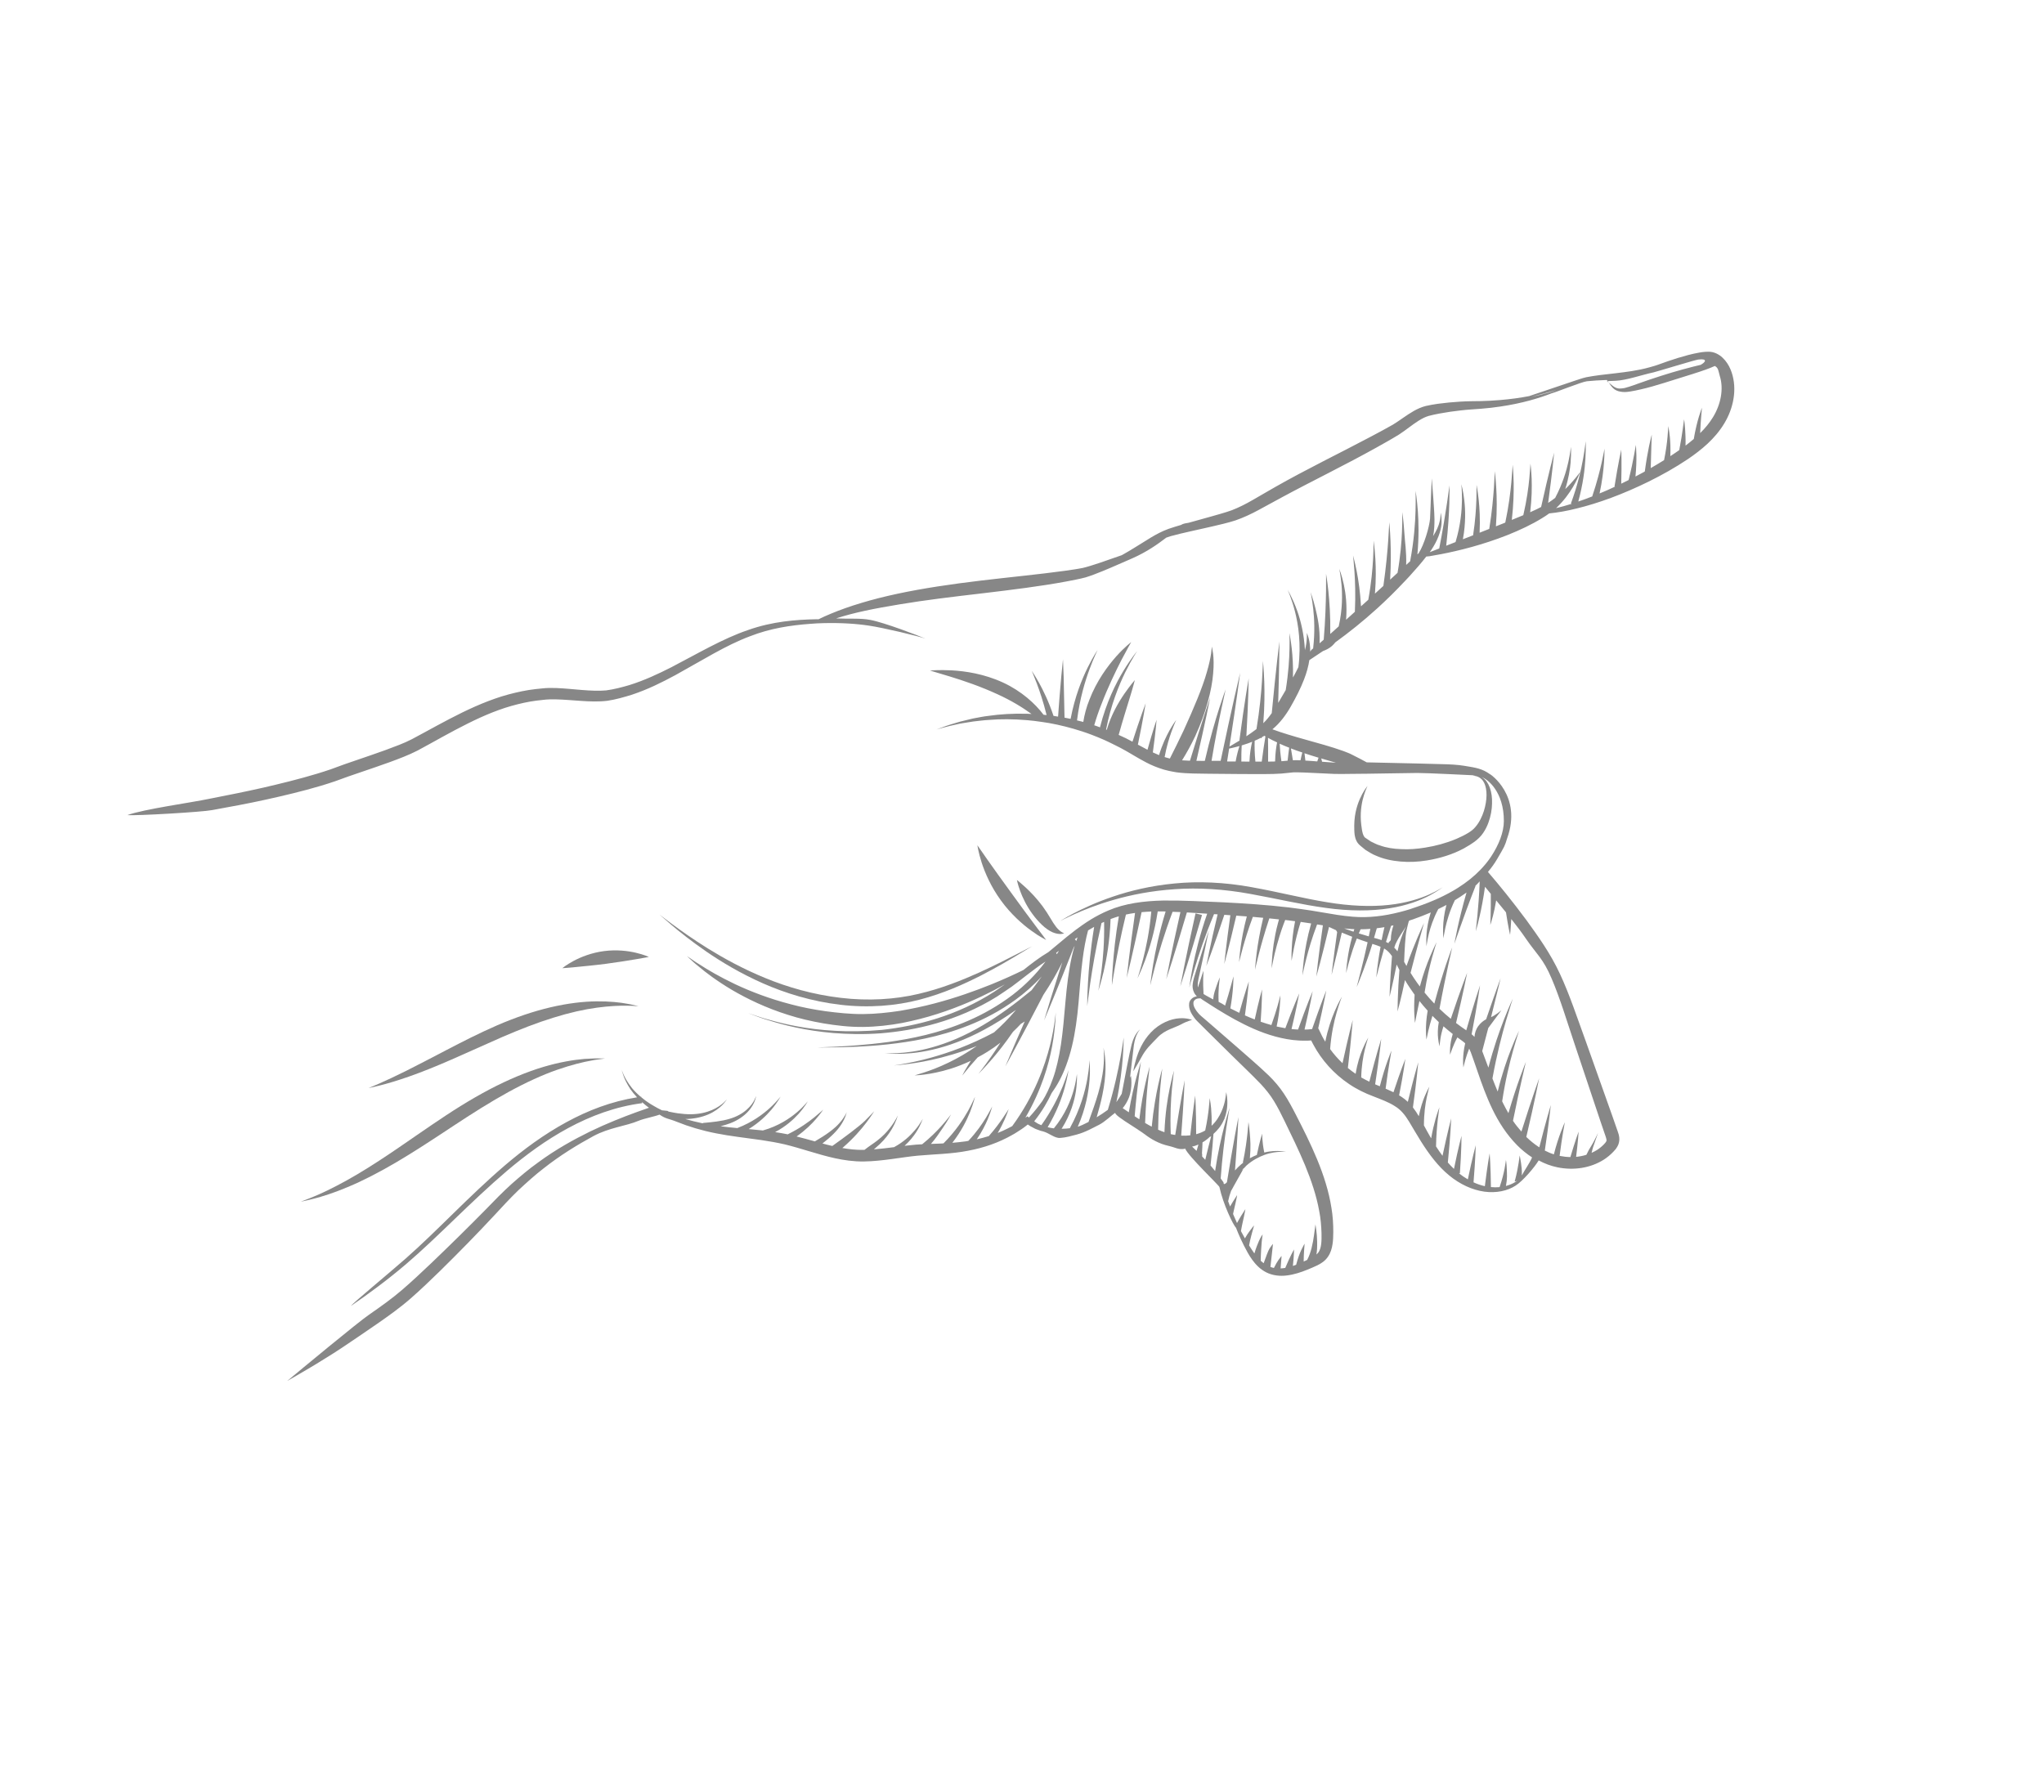<?xml version="1.0" encoding="UTF-8"?> <svg xmlns="http://www.w3.org/2000/svg" width="650" height="570" viewBox="0 0 650 570" fill="none"> <g opacity="0.54"> <path d="M374.994 323.856C376.297 323.751 377.333 323.906 378.022 324.054C378.724 324.221 379.068 324.361 379.068 324.361C379.068 324.361 378.709 324.466 378.054 324.691C377.418 324.906 376.528 325.268 375.539 325.82C373.538 326.885 370.422 327.525 368.18 329.885C365.911 332.287 364.511 333.394 362.963 336.267C361.832 338.371 360.391 340.709 360.391 340.709C360.391 340.709 360.595 339.173 361.294 336.822C362.005 334.492 363.262 331.212 366.007 328.322C368.78 325.389 372.405 324.005 374.994 323.856Z" fill="#212121"></path> <path d="M441.571 299.945C441.583 299.965 441.583 299.965 441.571 299.945C441.443 299.862 441.497 299.909 441.571 299.945Z" fill="#212121"></path> <path d="M376.824 365.683L376.844 365.671C376.943 365.932 376.897 365.853 376.824 365.683Z" fill="#212121"></path> <path d="M117.417 418.074C121.078 415.54 124.619 413.025 127.849 410.245C131.098 407.454 134.204 404.51 137.245 401.631C143.322 395.823 149.11 390.104 154.527 384.603C157.169 381.852 159.901 379.074 162.661 376.569C165.444 374.103 168.225 371.769 171.077 369.735C176.704 365.58 182.416 362.425 187.718 359.825C193.043 357.263 198.011 355.304 202.404 353.707C203.793 353.21 205.123 352.748 206.383 352.3C206.287 352.225 206.159 352.142 206.032 352.059C205.37 351.554 204.746 351.026 204.154 350.507L204.197 350.849C195.75 351.929 187.833 354.904 180.694 358.761C173.536 362.63 167.126 367.374 161.229 372.368C149.459 382.396 139.514 393.168 129.1 402.062C123.282 407.011 117.404 411.364 111.632 415.315C112.049 414.547 123.628 404.998 128.965 400.304C139.122 391.377 148.916 380.615 160.644 370.559C166.51 365.556 172.959 360.79 180.145 356.878C186.948 353.165 194.483 350.256 202.582 348.985C201.753 348.105 201.025 347.219 200.464 346.393C199.257 344.553 198.568 343.014 198.203 341.942C197.858 340.858 197.679 340.281 197.679 340.281C197.679 340.281 197.917 340.823 198.352 341.881C198.814 342.897 199.64 344.355 200.958 346.025C201.697 346.931 202.642 347.875 203.738 348.808C203.789 348.805 203.859 348.79 203.91 348.787L203.942 348.977C204.781 349.694 205.709 350.385 206.747 351.038C207.129 351.287 207.561 351.533 207.993 351.779C208.352 351.989 208.711 352.199 209.09 352.397C209.542 352.632 210.024 352.874 210.507 353.117L212.265 353.296C212.33 353.363 212.557 353.571 213.17 353.633C213.953 353.805 214.744 353.946 215.493 354.06C217.009 354.275 218.438 354.385 219.766 354.369C222.424 354.337 224.692 353.773 226.41 353.031C228.128 352.29 229.338 351.398 230.077 350.731C230.815 350.063 231.153 349.655 231.153 349.655C231.153 349.655 230.88 350.13 230.199 350.895C229.53 351.68 228.391 352.739 226.658 353.726C224.945 354.701 222.562 355.516 219.758 355.791C219.163 355.85 218.545 355.87 217.927 355.89C219.696 356.404 221.564 356.861 223.509 357.272L223.491 357.151C226.711 356.869 229.524 356.564 231.894 355.86C234.256 355.188 236.114 354.102 237.409 352.952C238.716 351.821 239.483 350.664 239.897 349.845C240.31 349.026 240.451 348.55 240.451 348.55C240.451 348.55 240.403 349.05 240.086 349.944C239.769 350.838 239.144 352.148 237.873 353.52C236.641 354.87 234.753 356.262 232.287 357.205C231.326 357.583 230.251 357.897 229.163 358.191C230.874 358.425 232.632 358.604 234.46 358.769C239.224 356.955 242.638 354.356 244.813 352.376C246.011 351.283 246.833 350.356 247.412 349.729C247.959 349.095 248.25 348.741 248.25 348.741C248.25 348.741 248.013 349.142 247.554 349.883C247.083 350.604 246.352 351.687 245.277 352.945C243.721 354.773 241.383 357.057 238.085 359.09C239.494 359.211 240.914 359.352 242.396 359.509C242.447 359.505 242.509 359.522 242.571 359.538C247.575 358.135 251.19 355.655 253.45 353.73C254.662 352.707 255.507 351.819 256.066 351.204C256.613 350.569 256.897 350.246 256.897 350.246C256.897 350.246 256.648 350.628 256.208 351.357C255.726 352.059 254.992 353.092 253.894 354.311C252.312 356.048 249.878 358.258 246.493 360.053C247.734 360.246 249.006 360.447 250.261 360.71C250.374 360.723 250.478 360.767 250.571 360.791L250.537 360.733C254.354 358.869 257.144 356.819 258.995 355.317C260.846 353.815 261.781 352.901 261.781 352.901C261.781 352.901 261.065 354.055 259.47 355.905C258.139 357.444 256.119 359.464 253.314 361.445C254.976 361.864 256.619 362.295 258.284 362.764C258.563 362.837 258.842 362.911 259.132 363.003C262.722 360.931 265.406 358.969 266.953 357.172C267.843 356.18 268.405 355.301 268.761 354.699C269.087 354.089 269.258 353.753 269.258 353.753C269.258 353.753 269.16 354.125 268.931 354.81C268.682 355.506 268.259 356.488 267.484 357.676C266.344 359.496 264.257 361.582 261.541 363.668C262.575 363.956 263.617 364.213 264.679 364.458C268.56 361.717 273.235 358.223 274.992 356.515C276.976 354.568 277.987 353.426 277.987 353.426C277.987 353.426 277.203 354.776 275.483 357.041C273.885 359.156 271.396 362.08 267.869 365.112C270.055 365.487 272.255 365.749 274.486 365.705C274.618 365.707 274.769 365.697 274.921 365.687C276.368 364.526 277.804 363.661 278.953 362.753C280.693 361.421 281.983 360.037 282.929 358.828C283.895 357.608 284.529 356.582 284.929 355.875C285.33 355.169 285.517 354.771 285.517 354.771C285.517 354.771 285.392 355.185 285.099 355.986C284.795 356.767 284.311 357.916 283.468 359.301C282.644 360.674 281.46 362.285 279.767 363.878C279.194 364.423 278.55 364.982 277.906 365.542C280.037 365.372 282.173 365.121 284.317 364.839C287.347 363.199 289.488 361.161 290.882 359.506C291.835 358.398 292.464 357.454 292.867 356.798C293.271 356.142 293.462 355.795 293.462 355.795C293.462 355.795 293.325 356.189 293.017 356.92C292.71 357.651 292.212 358.729 291.401 359.99C290.562 361.294 289.355 362.865 287.659 364.407C288.869 364.277 290.098 364.136 291.3 364.037C291.957 363.994 292.614 363.951 293.252 363.92C295.856 361.821 297.845 359.792 299.285 358.216C300.355 357.039 301.124 356.065 301.66 355.411C302.165 354.748 302.437 354.406 302.437 354.406C302.437 354.406 302.218 354.796 301.802 355.564C301.373 356.313 300.724 357.401 299.796 358.731C298.701 360.315 297.653 361.977 296.046 363.808C297.201 363.763 298.336 363.73 299.459 363.676C299.661 363.663 299.832 363.642 300.035 363.629C303.894 359.772 306.327 355.989 307.846 353.291C308.627 351.889 309.161 350.738 309.527 349.973C309.882 349.188 310.069 348.79 310.069 348.79C310.069 348.79 309.955 349.224 309.716 350.072C309.466 350.901 309.09 352.143 308.471 353.686C307.431 356.262 305.72 359.754 302.845 363.455C304.269 363.331 305.681 363.188 307.039 362.998C307.35 362.947 307.631 362.888 307.942 362.837C310.514 360.101 312.284 357.518 313.468 355.593C314.878 353.247 315.519 351.875 315.519 351.875C315.519 351.875 315.172 353.39 314.093 355.989C313.362 357.702 312.26 359.946 310.621 362.348C311.941 362.048 313.208 361.701 314.451 361.316C316.388 359.108 317.833 357.135 318.852 355.647C320.132 353.797 320.762 352.72 320.762 352.72C320.762 352.72 320.395 353.932 319.477 356.043C318.955 357.214 318.239 358.682 317.28 360.319C318.349 359.903 319.364 359.441 320.357 358.94C320.869 358.693 321.389 358.415 321.889 358.149C329.045 348.352 332.285 338.901 333.921 332.409C334.74 329.097 335.159 326.491 335.408 324.718C335.627 322.937 335.739 322.006 335.739 322.006C335.739 322.006 335.7 322.973 335.606 324.786C335.461 326.603 335.22 329.289 334.59 332.7C333.501 338.558 331.193 346.729 326.069 355.47C326.206 355.39 326.331 355.29 326.468 355.21L326.731 355.031C326.804 355.067 326.881 355.153 326.965 355.208L327.212 355.405C328.919 353.568 330.315 351.781 331.496 350.12C331.531 350.047 331.579 349.993 331.615 349.92C332.58 348.384 333.757 346.044 334.821 343.06C335.904 340.066 336.739 336.377 337.381 332.223C338.012 328.05 338.399 323.416 338.829 318.495C339.266 313.542 339.838 308.774 340.785 304.469C341.067 303.201 341.392 301.962 341.732 300.793C341.542 301.14 341.355 301.538 341.198 301.944C340.834 302.892 340.458 303.82 340.11 304.706C339.394 306.488 338.734 308.186 338.106 309.76C336.838 312.889 335.746 315.6 334.843 317.781C333.017 322.154 332.026 324.543 332.026 324.543C332.026 324.543 332.794 321.996 334.191 317.427C334.904 315.147 335.779 312.379 336.807 309.155C337.118 308.16 337.476 307.111 337.822 306.043C336.207 309.296 334.213 312.797 331.817 316.374C324.372 330.749 319.694 339.176 319.694 339.176C319.694 339.176 321.904 333.844 325.865 324.865C325.446 325.136 325.047 325.395 324.617 325.647C323.81 326.512 322.992 327.357 322.14 328.144C319.722 331.682 317.479 334.489 315.687 336.586C312.856 339.867 311.147 341.522 311.147 341.522C311.147 341.522 312.688 339.624 315.177 336.071C316.058 334.795 317.077 333.307 318.153 331.602C316.801 332.655 315.422 333.618 314.057 334.469C313.004 335.137 311.956 335.723 310.916 336.278C310.027 337.27 309.243 338.174 308.582 338.928C306.907 340.957 305.986 342.073 305.986 342.073C305.986 342.073 306.65 340.74 308.043 338.456C308.245 338.128 308.475 337.758 308.724 337.376C306.478 338.426 304.339 339.256 302.39 339.871C298.908 340.962 296.008 341.476 293.984 341.74C292.988 341.877 292.211 341.938 291.674 341.963C291.149 342.007 290.865 342.015 290.865 342.015C290.865 342.015 291.134 341.937 291.641 341.772C292.16 341.626 292.897 341.406 293.84 341.09C295.739 340.479 298.466 339.488 301.635 337.951C304.381 336.635 307.475 334.879 310.639 332.662C305.109 334.871 300.151 336.221 296.178 337.1C292.385 337.926 289.385 338.315 287.37 338.549C285.351 338.731 284.293 338.851 284.293 338.851C284.293 338.851 285.368 338.669 287.407 338.343C289.443 337.966 292.41 337.387 296.179 336.338C301.503 334.853 308.462 332.439 316.112 328.335C318.424 326.275 320.731 323.982 322.917 321.393C322.964 321.339 323.012 321.285 323.067 321.2C319.66 323.585 316.365 325.669 313.147 327.392C306.962 330.771 301.185 332.783 296.414 333.866C291.622 334.961 287.809 335.17 285.26 335.164C283.99 335.145 283.004 335.119 282.359 335.049C281.707 335.01 281.37 334.972 281.37 334.972C281.37 334.972 281.715 334.979 282.376 334.987C283.047 335.014 284.031 334.99 285.337 334.936C287.937 334.806 291.749 334.415 296.454 333.082C301.17 331.768 306.739 329.536 312.67 325.991C317.567 323.103 322.692 319.346 328.038 314.936C329.178 313.43 330.26 311.959 331.282 310.521C328.658 313.393 325.805 315.874 322.878 318.004C318.013 321.531 312.986 324.153 308.108 326.087C298.343 329.984 289.387 331.361 282.191 332.157C274.952 332.924 269.344 333.027 265.552 333.092C261.756 333.107 259.778 333.134 259.778 333.134C259.778 333.134 261.823 333.041 265.671 332.891C269.535 332.679 275.21 332.379 282.456 331.398C289.647 330.37 298.513 328.704 307.93 324.616C312.62 322.584 317.429 319.904 322.023 316.406C325.801 313.489 329.42 309.983 332.487 305.803C330.353 307.181 328.323 308.735 326.332 310.266C324.795 311.453 323.27 312.659 321.73 313.795C320.167 314.892 318.57 315.931 317.024 316.966C310.693 320.903 304.158 323.594 297.902 325.414C291.645 327.234 285.636 328.175 280.102 328.628C274.565 329.031 269.501 328.895 264.99 328.54C255.955 327.76 249.138 325.972 244.639 324.561C242.354 323.929 240.704 323.214 239.562 322.832C238.428 322.419 237.856 322.203 237.856 322.203C237.856 322.203 238.467 322.396 239.64 322.786C240.821 323.146 242.53 323.826 244.863 324.404C249.475 325.697 256.426 327.354 265.492 327.827C270.007 328.1 275.058 328.034 280.538 327.534C286 326.913 291.879 325.838 297.966 323.907C304.052 321.976 310.328 319.201 316.356 315.284C317.394 314.546 318.463 313.816 319.551 313.075C318.464 313.684 317.327 314.296 316.099 314.935C311.179 317.47 305.145 320.209 298.114 322.456C294.605 323.589 290.841 324.556 286.892 325.342C282.909 326.069 278.739 326.565 274.407 326.605C270.024 326.648 265.919 326.134 261.917 325.482C257.943 324.788 254.15 323.909 250.623 322.769C243.555 320.551 237.547 317.634 232.754 314.821C227.969 311.976 224.391 309.266 222.037 307.258C220.828 306.311 219.959 305.454 219.356 304.915C218.752 304.376 218.448 304.081 218.448 304.081C218.448 304.081 218.799 304.322 219.478 304.765C220.156 305.208 221.108 305.938 222.427 306.714C224.984 308.395 228.816 310.642 233.731 312.99C238.654 315.308 244.695 317.654 251.583 319.427C255.034 320.349 258.705 321.063 262.537 321.604C266.346 322.106 270.405 322.542 274.403 322.514C278.452 322.482 282.423 322.05 286.233 321.476C290.048 320.821 293.713 320.043 297.166 319.127C304.083 317.314 310.212 315.097 315.266 313.061C319.419 311.368 322.829 309.795 325.455 308.496C327.925 306.528 330.504 304.521 333.407 302.799C335.255 301.247 337.228 299.595 339.377 297.84C339.396 297.829 339.416 297.817 339.436 297.806C340.275 297.132 341.133 296.446 342.043 295.757C342.721 295.256 343.418 294.743 344.146 294.239C345.078 293.589 346.042 292.948 347.047 292.334C348.718 291.331 350.504 290.392 352.44 289.575C357.653 287.316 363.754 286.531 369.948 286.4C376.177 286.328 382.536 286.704 389.203 286.979C395.855 287.315 402.757 287.768 409.826 288.595C410.47 288.664 411.087 288.776 411.731 288.846C412.418 288.943 413.093 289.021 413.779 289.118C415.951 289.423 418.135 289.747 420.252 290.136C423.64 290.727 426.905 291.285 430.1 291.543C435.266 291.987 440.297 291.303 445.07 290.087C446.149 289.824 447.225 289.51 448.27 289.188C449.046 288.944 449.779 288.673 450.544 288.41C455.361 286.775 459.828 284.767 463.679 282.333C466.38 280.623 468.791 278.689 470.797 276.599C471.044 276.349 471.261 276.091 471.489 275.853C472.512 274.73 473.411 273.575 474.206 272.376C476.634 268.674 478.222 264.702 478.232 261.128C478.25 251.777 473.097 247.81 471.143 247.115C471.259 247.178 471.352 247.203 471.46 247.297C472.381 247.887 473.227 249.019 473.758 250.467C474.289 251.914 474.545 253.654 474.477 255.557C474.439 257.468 474.089 259.562 473.295 261.705C472.898 262.777 472.361 263.878 471.638 264.93C470.946 265.99 469.854 266.996 468.847 267.742C467.926 268.411 466.921 269.025 465.912 269.588C465.756 269.68 465.58 269.783 465.423 269.874C461.94 271.726 457.971 272.97 453.752 273.652C450.899 274.113 448.065 274.247 445.317 273.991C442.581 273.753 439.914 273.186 437.53 272.114C436.323 271.665 435.248 270.903 434.202 270.281C433.729 269.875 433.247 269.501 432.785 269.115C432.547 268.886 432.369 268.807 432.063 268.461C431.79 268.175 431.565 267.834 431.401 267.51C430.725 266.173 430.719 264.996 430.673 263.974C430.649 262.99 430.634 261.976 430.714 261.037C430.995 257.252 432.201 254.422 433.158 252.603C433.646 251.688 434.081 251.041 434.397 250.594C434.724 250.166 434.882 249.942 434.882 249.942C434.882 249.942 434.767 250.194 434.555 250.685C434.344 251.176 434.056 251.895 433.753 252.859C433.156 254.756 432.541 257.608 432.766 261.045C432.822 261.904 432.94 262.78 433.084 263.745C433.225 264.66 433.448 265.579 433.826 266.092C434.017 266.374 434.176 266.465 434.673 266.778C435.078 267.066 435.491 267.324 435.926 267.62C436.858 268.046 437.757 268.597 438.81 268.873C440.849 269.623 443.157 269.98 445.588 270.054C448.003 270.191 450.569 270.003 453.13 269.581C456.617 269.039 459.958 268.11 462.932 266.87C463.041 266.832 463.139 266.775 463.249 266.737C464.552 266.185 465.772 265.577 466.894 264.895C467.861 264.304 468.547 263.772 469.177 263.01C469.819 262.267 470.353 261.43 470.794 260.569C471.696 258.835 472.218 257.034 472.494 255.351C473.076 251.994 472.519 249.066 471.116 247.787C470.444 247.13 469.677 246.896 469.173 246.797C468.65 246.71 468.374 246.687 468.374 246.687C468.374 246.687 468.654 246.628 469.191 246.603C469.323 246.605 453.372 245.8 450.715 245.831C447.439 245.883 443.98 245.937 440.441 245.985C438.513 246.01 436.536 246.038 434.538 246.077C434.254 246.085 433.959 246.074 433.676 246.082C432.164 246.1 430.653 246.118 429.11 246.127C427.587 246.125 426.028 246.197 424.339 246.134C421.202 245.974 417.994 245.828 414.737 245.686C413.14 245.648 411.498 245.532 410.132 245.754C408.401 245.979 406.662 246.102 404.929 246.145C401.463 246.229 398.068 246.167 394.606 246.17C391.153 246.142 387.719 246.102 384.347 246.079C381.003 246.013 377.606 246.083 374.165 245.628C373.909 245.594 373.673 245.549 373.436 245.503C372.339 245.331 371.246 245.078 370.181 244.782C368.152 244.184 366.192 243.388 364.477 242.475C361.577 240.969 359.009 239.269 356.433 237.914C355.908 237.644 355.394 237.394 354.869 237.123C353.64 236.503 352.424 235.903 351.21 235.352C349.872 234.77 348.546 234.207 347.204 233.706C346.163 233.317 345.154 232.936 344.128 232.618C340.528 231.442 336.968 230.558 333.568 229.948C332.746 229.798 331.947 229.688 331.148 229.578C329.6 229.354 328.095 229.158 326.636 229.041C322.164 228.663 318.093 228.655 314.519 228.96C312.727 229.036 311.08 229.316 309.536 229.458C308.007 229.67 306.644 229.941 305.387 230.125C302.914 230.652 300.994 231.092 299.719 231.47C298.433 231.828 297.755 232.015 297.755 232.015C297.755 232.015 298.418 231.758 299.678 231.31C300.935 230.812 302.826 230.232 305.266 229.514C306.505 229.209 307.873 228.856 309.404 228.512C310.93 228.25 312.589 227.857 314.394 227.668C317.994 227.139 322.169 226.876 326.756 227.002C327.183 227.015 327.602 227.059 328.03 227.071C325.14 224.956 321.452 222.73 317.266 220.821C311.697 218.251 306.29 216.452 302.291 215.221C298.253 214.013 295.736 213.254 295.736 213.254C295.736 213.254 296.382 213.192 297.587 213.143C298.772 213.106 300.517 213.084 302.656 213.198C306.915 213.437 312.92 214.283 318.991 217.084C324.854 219.797 329.271 223.853 331.842 227.309C332.168 227.329 332.498 227.398 332.824 227.418C331.773 223.151 330.608 219.766 329.71 217.378C328.715 214.732 328.075 213.322 328.075 213.322C328.075 213.322 328.992 214.623 330.405 217.129C331.729 219.53 333.495 223.09 335.024 227.68C335.505 227.74 335.978 227.831 336.47 227.91L336.515 227.359C336.559 226.625 336.613 225.911 336.668 225.197C336.77 223.799 336.866 222.483 336.97 221.269C337.185 218.808 337.352 216.716 337.504 215C337.839 211.578 338.031 209.707 338.031 209.707C338.031 209.707 338.106 211.631 338.241 215.094C338.314 218.227 338.406 222.738 338.521 228.233C339.169 228.353 339.797 228.485 340.456 228.624C341.832 221.418 344.094 215.95 345.868 212.342C346.791 210.464 347.604 209.071 348.151 208.122C348.709 207.192 349.033 206.714 349.033 206.714C349.033 206.714 348.794 207.247 348.332 208.252C347.881 209.276 347.227 210.761 346.512 212.726C345.105 216.514 343.37 222.119 342.497 229.11C343.168 229.269 343.807 229.42 344.489 229.599C344.857 227.311 345.471 224.906 346.443 222.527C348.741 216.54 352.214 211.886 354.926 208.806C356.307 207.264 357.521 206.108 358.365 205.353C359.24 204.605 359.73 204.187 359.73 204.187C359.73 204.187 359.421 204.735 358.858 205.747C358.314 206.747 357.525 208.179 356.595 209.955C354.778 213.536 352.36 218.466 350.245 224.005C349.329 226.298 348.572 228.55 347.969 230.661C348.581 230.854 349.196 231.098 349.799 231.323C351.822 223.292 354.871 217.286 357.263 213.343C358.546 211.229 359.652 209.664 360.426 208.609C361.211 207.572 361.613 207.049 361.613 207.049C361.613 207.049 361.256 207.651 360.568 208.762C359.89 209.892 358.935 211.579 357.841 213.793C355.8 217.977 353.269 224.152 351.734 232.029C351.807 232.065 351.889 232.07 351.962 232.105C353.381 227.261 355.703 223.333 357.548 220.654C359.468 217.879 360.877 216.295 360.877 216.295C360.877 216.295 360.372 218.348 359.383 221.549C358.414 224.74 357.04 229.032 355.743 233.726C356.508 234.092 357.27 234.408 358.046 234.794C358.749 235.144 359.433 235.505 360.128 235.886C362.618 228.16 364.324 223.673 364.324 223.673C364.324 223.673 363.528 228.73 361.854 236.819C362.865 237.382 363.896 237.934 364.904 238.447C366.59 232.398 367.803 228.907 367.803 228.907C367.803 228.907 367.505 232.886 366.604 239.29C367.253 239.593 367.922 239.884 368.579 240.156C369.597 236.78 370.878 234.168 371.886 232.346C373.179 230.069 374.05 228.956 374.05 228.956C374.05 228.956 373.425 230.266 372.538 232.699C371.824 234.665 370.969 237.421 370.356 240.771C370.905 240.948 371.474 241.114 372.021 241.24C373.424 238.479 374.903 235.489 376.393 232.336C379.625 225.251 382.377 218.737 383.77 213.803C384.493 211.36 384.917 209.302 385.128 207.867C385.296 206.404 385.387 205.616 385.387 205.616C385.387 205.616 385.521 206.43 385.769 207.886C385.946 209.356 386.037 211.533 385.785 214.199C385.363 219.536 383.477 226.725 380.11 234.072C378.8 236.858 377.375 239.449 375.895 241.809C376.722 241.877 377.557 241.914 378.411 241.939C382.283 229.26 384.859 221.772 384.859 221.772C384.859 221.772 383.348 229.556 380.454 241.978C381.328 241.992 382.222 241.995 383.135 241.986C384.779 234.833 386.46 229.18 387.69 225.313C388.955 221.372 389.76 219.249 389.76 219.249C389.76 219.249 389.279 221.524 388.378 225.593C387.548 229.515 386.411 235.112 385.276 241.968C386.22 241.967 387.195 241.974 388.17 241.981C391.853 224.401 394.378 213.952 394.378 213.952C394.378 213.952 393.226 222.89 390.969 237.433C391.145 237.33 391.302 237.239 391.517 237.113C392.24 236.69 393.199 236.13 394.282 235.47L394.139 235.449C395.769 223.11 397.085 215.755 397.085 215.755C397.085 215.755 396.999 222.836 396.349 234.158C397.292 233.528 398.303 232.832 399.318 232.055C399.385 231.99 399.471 231.913 399.569 231.856C400.617 225.524 401.069 220.327 401.313 216.615C401.579 212.446 401.613 210.17 401.613 210.17C401.613 210.17 401.877 212.507 402.042 216.74C402.148 220.063 402.17 224.59 401.731 229.989C401.75 229.977 401.75 229.977 401.77 229.966C402.725 229.04 403.599 227.978 404.425 226.787C405.774 212.486 406.855 204.01 406.855 204.01C406.855 204.01 406.851 211.411 406.467 223.547C406.594 223.316 406.752 223.092 406.879 222.86C407.545 221.71 408.211 220.56 408.86 219.472C409.751 213.993 410.005 209.489 410.064 206.358C410.136 203.115 410.04 201.335 410.04 201.335C410.04 201.335 410.431 203.126 410.798 206.402C411.051 208.72 411.252 211.803 411.167 215.474C411.286 215.273 411.405 215.072 411.513 214.852C412.012 213.957 412.442 213.076 412.864 212.226C412.883 212.214 412.872 212.195 412.891 212.183C413.839 204.782 412.857 198.612 411.805 194.478C411.229 192.191 410.588 190.467 410.178 189.316C409.717 188.168 409.475 187.575 409.475 187.575C409.475 187.575 409.787 188.153 410.388 189.272C410.95 190.412 411.751 192.096 412.56 194.378C413.643 197.444 414.702 201.68 414.974 206.768C415.348 205.343 415.501 204.125 415.551 203.177C415.613 202.564 415.571 202.09 415.591 201.763C415.59 201.449 415.589 201.266 415.589 201.266C415.589 201.266 415.649 201.415 415.762 201.742C415.863 202.05 416.056 202.515 416.197 203.115C416.454 204.093 416.67 205.541 416.65 207.258C416.893 206.775 417.199 206.491 417.579 206.243C418.191 201.005 417.949 196.686 417.607 193.632C417.413 191.909 417.195 190.593 417.035 189.69C416.855 188.798 416.763 188.327 416.763 188.327C416.763 188.327 416.925 188.783 417.226 189.657C417.507 190.542 417.927 191.845 418.334 193.574C419.015 196.535 419.791 199.702 419.634 204.596C419.932 204.343 420.305 203.993 420.949 203.434C421.472 197.46 421.633 191.227 421.682 187.944C421.715 184.409 421.69 182.482 421.69 182.482C421.69 182.482 422.052 184.448 422.427 188.007C422.763 191.275 423.117 195.921 423.032 201.612C423.291 201.382 423.59 201.129 423.896 200.845C424.5 200.308 425.124 199.76 425.717 199.203C426.954 193.732 426.875 189.107 426.608 185.957C426.471 184.332 426.256 183.067 426.13 182.222C425.973 181.37 425.893 180.918 425.893 180.918C425.893 180.918 426.043 181.355 426.34 182.178C426.618 183.013 426.985 184.268 427.346 185.919C427.929 188.622 428.425 192.478 428.057 197.101C428.968 196.28 429.918 195.436 430.856 194.573C431.104 189.206 430.929 184.822 430.72 181.77C430.493 178.465 430.273 176.652 430.273 176.652C430.273 176.652 430.797 178.445 431.45 181.763C431.982 184.469 432.553 188.229 432.803 192.831C433.561 192.152 434.327 191.442 435.123 190.741C436.102 185.367 436.472 180.927 436.648 177.728C436.831 174 436.796 171.921 436.796 171.921C436.796 171.921 437.145 174 437.374 177.802C437.536 180.593 437.598 184.335 437.24 188.795C438.15 187.974 439.03 187.145 439.921 186.336C440.779 180.351 441.2 175.46 441.45 171.982C441.7 168.189 441.786 166.093 441.786 166.093C441.786 166.093 442.037 168.228 442.187 172.076C442.307 175.155 442.356 179.324 442.066 184.348C442.87 183.615 443.656 182.894 444.422 182.184C445.353 176.864 445.691 172.416 445.834 169.158C445.993 165.076 445.918 162.838 445.918 162.838C445.918 162.838 446.3 165.107 446.571 169.252C446.746 172.245 447.297 175.387 447.17 179.659C447.602 179.275 448.022 178.872 448.434 178.5C449.673 171.82 450.043 166.304 450.146 162.439C450.243 158.342 450.157 156.084 450.157 156.084C450.157 156.084 450.569 158.361 450.883 162.533C451.127 165.959 451.252 170.661 450.74 176.339C450.893 176.197 451.015 176.047 451.168 175.905C452.881 173.225 454.527 167.645 454.759 164.991C454.926 162.269 454.945 159.923 455.045 158.028C455.221 154.199 455.307 152.102 455.307 152.102C455.307 152.102 455.469 154.264 455.771 158.102C455.877 160.034 456.122 162.384 456.171 165.162C456.164 166.767 456.132 168.596 455.729 170.511C456.825 168.795 457.523 167.206 457.794 165.919C458.03 165.02 458.085 164.306 458.102 163.797C458.12 163.289 458.134 163.044 458.134 163.044C458.134 163.044 458.182 163.305 458.285 163.796C458.368 164.298 458.457 165.033 458.43 166.02C458.416 167.97 457.648 170.832 455.835 173.834C455.498 174.424 455.079 175.01 454.672 175.615C455.593 175.261 456.573 174.872 457.681 174.434C458.874 168.305 459.646 163.341 460.171 159.886C460.671 156.34 460.949 154.393 460.949 154.393C460.949 154.393 461 156.41 460.892 160.041C460.792 163.327 460.537 167.963 459.898 173.558C460.838 173.192 461.837 172.792 462.868 172.399C464.52 166.921 464.864 162.259 464.909 159.058C464.924 157.423 464.861 156.148 464.816 155.308C464.76 154.449 464.711 154.005 464.711 154.005C464.711 154.005 464.822 154.465 465.03 155.314C465.218 156.175 465.464 157.448 465.654 159.121C466.001 162.093 466.15 166.388 465.205 171.505C466.255 171.102 467.344 170.675 468.452 170.237C469.178 165.51 469.402 161.627 469.496 158.87C469.573 155.86 469.545 154.197 469.545 154.197C469.545 154.197 469.888 155.86 470.229 158.913C470.499 161.484 470.733 165.073 470.52 169.422C471.52 169.022 472.55 168.629 473.588 168.206C474.478 162.727 474.845 158.236 475.075 155.084C475.301 151.699 475.341 149.838 475.341 149.838C475.341 149.838 475.607 151.729 475.812 155.178C475.988 158.171 476.088 162.337 475.707 167.387C476.429 167.097 477.182 166.814 477.924 166.512C478.181 166.414 478.427 166.296 478.685 166.198C479.802 160.927 480.319 156.558 480.611 153.423C480.933 149.798 481.025 147.802 481.025 147.802C481.025 147.802 481.27 149.836 481.348 153.516C481.4 156.477 481.318 160.513 480.762 165.351C482.018 164.853 483.244 164.347 484.419 163.843C485.543 158.988 486.071 154.954 486.333 152.125C486.613 149.101 486.686 147.432 486.686 147.432C486.686 147.432 486.939 149.121 487.07 152.219C487.161 154.842 487.146 158.498 486.602 162.909L486.621 162.897C487.351 162.576 488.051 162.246 488.73 161.927C489.203 161.703 489.645 161.471 490.086 161.239C492.484 150.393 494.225 143.944 494.225 143.944C494.225 143.944 493.669 150.041 492.316 159.936C493.114 159.417 493.882 158.89 494.556 158.338C496.932 153.828 498.109 149.781 498.744 146.917C499.08 145.383 499.265 144.173 499.394 143.362C499.493 142.544 499.556 142.113 499.556 142.113C499.556 142.113 499.575 142.548 499.6 143.4C499.594 144.243 499.595 145.501 499.456 147.104C499.276 149.309 498.807 152.233 497.755 155.55C499.149 154.21 500.216 152.983 500.988 152.06C501.966 150.859 502.467 150.146 502.467 150.146C502.467 150.146 502.197 150.986 501.528 152.4C500.851 153.845 499.744 155.857 497.985 158.144C497.134 159.246 496.075 160.442 494.841 161.609C496.411 161.242 498.095 160.756 499.826 160.217L499.556 160.113C501.757 154.182 502.84 149.167 503.466 145.705C504.073 142.254 504.251 140.314 504.251 140.314C504.251 140.314 504.36 142.297 504.168 145.873C503.978 149.184 503.434 153.91 501.901 159.503C503.333 159.033 504.8 158.491 506.333 157.883C507.846 153.378 508.779 149.632 509.368 147.005C509.979 144.234 510.234 142.694 510.234 142.694C510.234 142.694 510.278 144.295 510.07 147.172C509.894 149.61 509.533 152.943 508.668 156.938C510.28 156.285 511.927 155.558 513.611 154.757L513.417 154.74C514.57 147.375 515.572 142.985 515.572 142.985C515.572 142.985 515.754 147.156 515.56 153.828C516.338 153.452 517.115 153.077 517.901 152.67C518.739 149.346 519.292 146.61 519.644 144.698C520.017 142.644 520.217 141.504 520.217 141.504C520.217 141.504 520.324 142.674 520.381 144.792C520.4 146.486 520.358 148.794 520.082 151.553C520.945 151.1 521.829 150.636 522.701 150.153C522.818 150.084 522.935 150.016 523.053 149.947C523.503 146.588 524.013 143.824 524.412 141.859C524.917 139.491 525.27 138.209 525.27 138.209C525.27 138.209 525.227 139.572 525.133 142.015C525.066 143.785 525.004 146.104 524.942 148.87C526.361 148.066 527.758 147.224 529.182 146.339C529.807 143.323 530.117 140.755 530.281 138.927C530.473 136.742 530.515 135.511 530.515 135.511C530.515 135.511 530.788 136.742 531.015 138.97C531.168 140.534 531.273 142.598 531.17 145.072C532.125 144.461 533.057 143.811 534.009 143.15C534.554 140.312 534.919 137.974 535.145 136.294C535.415 134.378 535.551 133.354 535.551 133.354C535.551 133.354 535.733 134.428 535.87 136.369C535.959 137.733 536.059 139.564 536.007 141.72C536.897 141.042 537.775 140.345 538.63 139.609C539.135 136.612 539.749 134.206 540.25 132.549C540.827 130.664 541.219 129.674 541.219 129.674C541.219 129.674 541.129 130.776 540.963 132.736C540.854 134.033 540.753 135.745 540.66 137.741C542.224 136.197 543.627 134.511 544.763 132.64C547.238 128.57 548.188 123.685 546.917 119.627C546.42 117.923 546.481 116.995 545.315 116.391C542.155 117.897 535.545 119.741 529.071 121.819C526.506 122.636 524.043 123.315 521.752 123.84C520.622 124.107 519.52 124.331 518.465 124.502C517.963 124.585 517.399 124.653 516.863 124.678C516.346 124.691 515.857 124.662 515.384 124.571C514.422 124.451 513.498 123.994 512.965 123.44C512.411 122.898 512.095 122.401 511.804 121.993C511.38 121.402 511.101 121.014 510.978 120.849C508.669 120.939 506.555 121.047 504.629 121.254C502.956 121.445 494.779 124.781 493.427 125.073C493.408 125.084 493.447 125.061 493.537 125.035C489.598 126.602 484.023 128.286 477.085 129.298C475.154 129.587 473.12 129.832 471.008 129.99C468.858 130.171 466.732 130.26 464.526 130.526C462.308 130.772 460.005 131.095 457.688 131.531C456.555 131.747 455.313 132.001 454.276 132.292C453.27 132.591 452.278 133.093 451.272 133.707C449.261 134.935 447.291 136.637 444.915 138.183C442.505 139.671 440.202 140.938 437.754 142.316C432.886 145.03 427.782 147.699 422.556 150.386C417.331 153.072 412.243 155.679 407.399 158.3C404.968 159.617 402.586 160.93 400.233 162.2C397.84 163.494 395.368 164.65 392.856 165.515C390.251 166.355 387.868 166.856 385.499 167.427C383.138 167.967 380.868 168.481 378.636 168.972C376.435 169.472 374.304 169.956 372.34 170.501C371.853 170.654 371.365 170.808 370.889 170.981C368.259 172.991 364.788 175.492 360.052 177.578C357.198 178.8 354.093 180.221 350.662 181.623C348.94 182.315 347.18 183.029 345.199 183.635C344.124 183.949 343.189 184.102 342.169 184.331C341.168 184.548 340.164 184.716 339.132 184.925C330.948 186.455 321.914 187.564 312.495 188.687C303.065 189.791 294.109 190.853 286.036 192.214C278.021 193.54 271.717 194.784 265.872 196.679C270.19 196.884 273.527 196.534 276.776 197.154C281.288 198.006 292.149 202.179 294.364 203.141C292.117 202.303 280.846 199.629 276.316 198.971C272.286 198.361 267.402 198.041 261.818 198.183C261.149 198.206 260.469 198.21 259.762 198.256C259.023 198.294 258.277 198.363 257.518 198.413C251.639 198.858 245.059 199.766 238.428 202.382C230.847 205.212 223.313 210.009 214.817 214.687C210.552 216.996 206 219.263 200.992 220.93C198.434 221.717 195.975 222.446 193.13 222.876C190.309 223.213 187.54 223.099 184.807 222.912C182.086 222.745 179.358 222.477 176.674 222.419C175.322 222.395 174.075 222.416 172.705 222.587C171.352 222.696 170.005 222.905 168.659 223.115C165.949 223.597 163.272 224.269 160.597 225.124C157.934 225.999 155.272 227.056 152.659 228.242C147.395 230.637 142.202 233.515 136.873 236.472C135.52 237.21 134.168 237.949 132.815 238.687C131.342 239.443 129.901 240.075 128.437 240.668C125.51 241.855 122.572 242.889 119.604 243.916C116.655 244.931 113.726 245.935 110.816 246.927C109.369 247.458 107.91 247.97 106.462 248.501C104.972 249.004 103.491 249.477 102.017 249.918C96.111 251.665 90.233 253.054 84.468 254.324C81.586 254.959 78.7 255.544 75.842 256.086C73.004 256.617 70.205 257.125 67.437 257.641C64.411 258.255 43.223 259.488 40.526 259.228C45.661 257.328 61.046 255.236 66.662 254.027C69.458 253.468 72.254 252.91 75.101 252.348C77.916 251.778 80.759 251.166 83.61 250.523C89.321 249.205 95.107 247.791 100.861 246.055C102.284 245.617 103.727 245.167 105.146 244.678C106.574 244.158 108.022 243.627 109.469 243.096C112.399 242.093 115.328 241.089 118.296 240.062C121.245 239.047 124.132 238.016 126.942 236.898C128.347 236.339 129.709 235.753 130.976 235.091C132.309 234.365 133.654 233.657 134.967 232.942C140.3 230.035 145.601 227.12 151.107 224.689C153.86 223.474 156.643 222.398 159.477 221.502C162.324 220.626 165.203 219.94 168.095 219.457C169.542 219.24 170.982 219.055 172.436 218.939C173.856 218.765 175.41 218.776 176.824 218.815C179.694 218.922 182.425 219.241 185.088 219.442C187.751 219.644 190.36 219.798 192.771 219.569C195.157 219.251 197.713 218.597 200.063 217.905C204.84 216.425 209.292 214.347 213.537 212.182C222.01 207.78 229.837 203.126 237.732 200.427C245.628 197.597 253.217 197.07 259.726 196.939C259.909 196.937 260.092 196.935 260.286 196.953C261.505 196.345 262.817 195.762 264.211 195.184C270.051 192.741 277.259 190.574 285.399 188.834C293.539 187.094 302.548 185.764 312.017 184.637C321.486 183.51 330.486 182.658 338.596 181.539C339.611 181.391 340.596 181.236 341.592 181.1C342.546 180.936 343.593 180.796 344.403 180.611C346.172 180.181 347.989 179.565 349.709 179.006C352.151 178.156 354.464 177.355 356.668 176.591C356.824 176.5 356.972 176.439 357.129 176.348C359.784 174.875 362.665 172.981 365.994 170.956C367.665 169.954 369.518 168.949 371.621 168.192C372.931 167.741 374.245 167.341 375.609 166.937C376.447 166.395 377.332 166.428 377.971 166.265C380.166 165.664 382.419 165.03 384.741 164.38C387.033 163.723 389.488 163.075 391.7 162.281C393.968 161.402 396.199 160.281 398.468 158.955C400.787 157.626 403.134 156.254 405.531 154.879C410.376 152.126 415.469 149.438 420.694 146.751C425.92 144.065 431.019 141.477 435.906 138.884C438.31 137.61 440.811 136.279 442.974 135.041C445.102 133.745 447.177 132.086 449.554 130.723C450.739 130.056 452.04 129.454 453.439 129.108C454.798 128.786 455.985 128.617 457.211 128.425C459.666 128.092 462.008 127.878 464.313 127.738C466.607 127.577 468.852 127.603 470.9 127.561C472.979 127.526 474.97 127.386 476.879 127.241C480.363 126.962 483.481 126.505 486.268 125.977C486.725 125.815 497.91 122.059 501.237 120.928C501.417 120.875 501.585 120.804 501.744 120.763C501.725 120.774 501.705 120.785 501.686 120.797C501.974 120.707 502.142 120.635 502.162 120.624C502.072 120.65 501.912 120.691 501.744 120.763C501.873 120.714 502.033 120.673 502.162 120.624C503.086 120.32 503.893 120.084 504.454 119.966C507.16 119.434 510.295 119.097 513.691 118.713C517.076 118.309 520.783 117.873 524.572 116.813C525.507 116.529 526.477 116.303 527.418 115.937C528.401 115.599 529.392 115.229 530.394 114.88C532.469 114.165 534.598 113.498 536.874 112.903C538.012 112.605 539.173 112.346 540.387 112.135C540.999 112.014 541.613 111.943 542.29 111.889C542.989 111.873 543.624 111.791 544.612 112.001C546.324 112.417 547.568 113.422 548.557 114.575C549.526 115.74 550.199 117.026 550.665 118.407C551.571 121.079 551.731 124.002 551.264 126.794C550.808 129.605 549.775 132.282 548.29 134.724C545.312 139.64 541.011 143.098 536.852 145.949C532.651 148.772 528.408 151.12 524.298 153.155C516.046 157.217 508.232 160.053 501.476 161.693C498.281 162.511 495.319 163.009 492.646 163.285C491.929 163.809 491.181 164.325 490.36 164.805C487.12 166.804 483.398 168.56 479.401 170.161C471.385 173.325 463.85 175.157 458.336 176.228C456.942 176.492 455.708 176.715 454.583 176.9C454.241 176.943 453.899 176.986 453.564 176.997C452.03 178.996 450.235 181.042 448.303 183.169C447.764 183.772 447.194 184.368 446.623 184.964L446.604 184.975C444.004 187.754 441.115 190.623 437.963 193.489C433.373 197.667 428.798 201.286 424.629 204.299C424.33 204.684 423.979 205.073 423.587 205.434C422.684 206.224 421.661 206.717 420.728 207.052C419.377 207.973 418.074 208.84 416.895 209.607C416.719 209.71 416.555 209.832 416.379 209.935C416.089 211.863 415.516 213.981 414.664 216.159C413.579 218.971 412.12 221.817 410.435 224.77C408.877 227.491 406.924 230.076 404.63 231.941C406.201 232.519 407.873 233.09 409.685 233.631C413.145 234.704 417.019 235.72 421.127 236.913C423.187 237.52 425.196 238.129 427.162 238.844C427.661 239.024 428.141 239.216 428.62 239.408C429.088 239.58 429.675 239.867 430.054 240.066C430.915 240.507 431.777 240.948 432.595 241.361C433.29 241.742 433.962 242.084 434.626 242.457C440.289 242.584 445.719 242.716 450.792 242.821C453.456 242.891 456.039 242.955 458.521 243.027C460.991 243.078 463.496 243.189 465.795 243.576C469.398 244.173 471.302 244.424 473.869 246.257C473.723 246.053 484.219 253.011 479.255 266.696C478.545 269.026 478.545 269.026 476.116 273.175C475.295 274.599 474.289 275.975 473.178 277.306C476.804 281.536 480.977 286.654 485.441 292.676C489.013 297.62 493.006 303.105 496.092 309.776C499.174 316.397 501.55 323.693 504.318 331.258C507.017 338.838 509.843 346.816 512.779 355.07C513.14 356.092 513.512 357.134 513.866 358.187L514.415 359.755C514.603 360.301 514.848 360.945 514.935 361.812C515.042 362.668 514.823 363.819 514.383 364.549C513.966 365.317 513.494 365.855 513.046 366.301C512.153 367.243 511.161 368.059 510.08 368.769C505.705 371.562 500.32 372.27 495.32 371.257C493.149 370.82 491.149 370.047 489.308 369.051C488.008 371.227 484.294 375.602 481.954 377.075C479.433 378.732 475.799 379.517 471.998 378.984C468.197 378.451 464.262 376.658 460.806 373.797C457.331 370.948 454.461 367.116 451.878 363.011C450.577 360.964 449.347 358.77 448.085 356.701C446.811 354.611 445.494 352.941 443.518 351.761C441.579 350.507 439.188 349.648 436.666 348.656C434.117 347.706 431.412 346.4 429.01 344.76C424.137 341.495 420.256 337.099 417.654 332.244L417.179 331.341L417.084 331.134L417.062 331.095L417.047 331.025C416.998 330.896 416.978 330.908 416.928 330.911L416.897 330.903L416.644 330.919L416.139 330.952C415.816 330.984 415.459 330.956 415.124 330.968C414.453 330.941 413.776 330.995 413.132 330.926C410.484 330.794 407.933 330.291 405.536 329.646C400.729 328.336 396.495 326.298 392.695 324.242C388.904 322.155 385.557 320.018 382.502 318.025C382.248 317.859 382.013 317.681 381.747 317.496C381.199 317.501 380.655 317.557 380.244 317.797C379.845 318.057 379.506 318.465 379.508 318.962C379.434 320.002 380.231 321.321 381.182 322.365C381.424 322.644 381.693 322.88 381.974 323.136C382.285 323.399 382.597 323.663 382.92 323.947C383.555 324.494 384.201 325.061 384.878 325.636C387.536 327.939 390.452 330.459 393.564 333.18C396.679 335.95 400.008 338.728 403.474 342.054C405.187 343.729 406.867 345.66 408.276 347.801C409.704 349.931 410.898 352.198 412.061 354.457C414.375 358.955 416.765 363.672 418.852 368.723C420.938 373.774 422.596 378.945 423.403 384.141C423.847 386.741 423.996 389.33 423.99 391.879C423.952 393.161 423.961 394.388 423.744 395.722C423.546 397.045 423.152 398.482 422.26 399.738C421.371 401.045 420.064 401.861 418.962 402.4C417.841 402.951 416.841 403.351 415.784 403.786C413.687 404.644 411.511 405.364 409.255 405.634C407.021 405.942 404.647 405.651 402.673 404.653C400.699 403.655 399.291 402.143 398.209 400.651C397.115 399.138 396.336 397.626 395.602 396.192C394.869 394.757 394.252 393.387 393.699 392.083C393.461 391.54 393.265 391.025 393.069 390.51C392.12 389.516 388.974 383.011 387.783 377.516C387.657 376.986 377.895 367.736 376.905 365.324C376.591 364.562 376.776 365.058 376.885 365.335C374.771 365.758 373.937 364.959 371.608 364.431C368.589 363.756 366.057 362.297 364.059 360.763C363.577 360.388 362.856 359.917 362.039 359.372L361.926 359.359C361.934 359.328 361.923 359.308 361.942 359.297C359.355 357.608 355.74 355.418 354.858 354.359C354.736 354.195 354.656 354.058 354.627 353.918C353.605 354.593 351.353 356.801 349.485 357.736C347.548 358.685 345.321 360.038 342.309 360.855C340.801 361.238 338.949 361.795 337.149 361.903C335.372 362.049 333.667 360.344 331.683 359.823C331.179 359.724 330.672 359.575 330.181 359.363C329.682 359.183 329.163 359.014 328.708 358.729L327.982 358.34L327.604 358.141L327.423 358.011L327.083 357.789L326.914 357.679L326.829 357.623L326.762 357.688L326.511 357.888C326.425 357.964 326.386 357.987 326.115 358.198C325.68 358.531 325.226 358.875 324.768 359.169C323.813 359.78 322.881 360.429 321.841 360.985C317.77 363.312 312.979 365.036 307.813 365.983C302.661 367 297.112 367.068 291.804 367.547C286.436 368.061 280.762 369.305 274.595 369.393C268.304 369.449 262.524 367.685 257.255 366.121C254.614 365.329 252.035 364.554 249.529 363.946C247.014 363.369 244.478 362.936 242.008 362.57C237.027 361.86 232.181 361.334 227.665 360.431C223.13 359.54 219.018 358.296 215.379 356.828C212.386 355.613 211.974 355.985 209.734 354.487C208.29 355.069 204.77 355.735 203.15 356.42C198.871 358.212 193.828 358.562 188.699 361.324C183.582 364.105 178.143 367.415 172.796 371.643C170.099 373.717 167.492 376.081 164.841 378.548C162.225 381.075 159.731 383.765 157.067 386.66C151.765 392.357 146.064 398.181 140.017 404.13C136.972 407.09 133.888 410.074 130.537 413.003C127.165 415.944 123.479 418.571 119.798 421.116C116.086 423.653 112.503 426.141 108.815 428.585C106.998 429.831 105.132 430.948 103.308 432.093C101.485 433.237 99.65 434.362 97.831 435.425C95.652 436.725 93.489 437.963 91.346 439.189C95.371 435.84 113.744 420.588 117.417 418.074ZM335.859 303.044L336.08 303.467C336.309 303.096 336.539 302.726 336.76 302.387C336.451 302.62 336.169 302.811 335.859 303.044ZM486.973 126.195C488.196 125.953 489.325 125.686 490.405 125.423C490.494 125.396 490.81 125.264 491.255 125.083C489.658 125.492 487.982 125.947 486.973 126.195ZM491.544 124.993C490.99 125.212 490.533 125.374 490.424 125.411C491.963 125.036 493.347 124.621 494.56 124.227C495.445 123.946 493.679 124.427 491.544 124.993ZM540.055 114.349C538.977 114.481 526.895 118.184 525.874 118.414C521.8 119.299 517.208 120.96 513.776 121.103C512.805 121.146 511.872 121.166 510.982 121.215C511.163 121.345 511.536 121.625 512.052 122.058C512.834 122.677 513.847 123.738 515.419 123.554C515.804 123.539 516.247 123.49 516.687 123.39C517.096 123.282 517.506 123.174 518.012 123.009C518.968 122.713 520.009 122.34 521.09 121.944C523.263 121.173 525.666 120.346 528.212 119.54C533.113 117.961 537.645 116.781 541.035 115.981C540.964 115.996 540.793 116.017 540.863 116.002C542.364 115.203 543.136 113.965 540.055 114.349ZM391.71 237.892C391.379 237.955 391.099 238.014 390.869 238.069C390.671 239.392 390.445 240.757 390.223 242.172C391.117 242.175 392.01 242.177 392.935 242.188C393.3 240.164 393.742 238.541 394.132 237.368C394.141 237.337 394.149 237.306 394.176 237.264C393.21 237.54 392.38 237.737 391.71 237.892ZM396.793 236.443C396.118 236.68 395.471 236.875 394.874 237.066C394.864 237.229 394.863 237.361 394.845 237.555C394.781 238.747 394.732 240.324 394.753 242.201C395.615 242.195 396.47 242.221 397.332 242.215C397.436 239.609 397.814 237.473 398.19 235.915C397.725 236.108 397.23 236.293 396.793 236.443ZM402.085 234.006C401.792 234.178 401.537 234.326 401.252 234.467C401.247 234.548 401.223 234.641 401.23 234.742L400.861 234.695C400.224 235.041 399.603 235.326 398.99 235.579C398.985 235.66 398.988 235.711 398.984 235.792C398.926 237.4 398.959 239.611 399.221 242.213C399.901 242.209 400.561 242.217 401.241 242.213C401.672 238.865 402.083 236.158 402.421 234.177C402.297 234.144 402.181 234.081 402.085 234.006ZM403.224 234.652C403.26 236.599 403.296 239.175 403.261 242.213C403.789 242.219 404.337 242.214 404.854 242.2C405.068 242.207 405.289 242.182 405.492 242.169C405.529 239.628 405.832 237.588 406.121 236.108C405.096 235.657 404.119 235.152 403.224 234.652ZM408.424 237.175C407.902 236.956 407.431 236.733 406.94 236.521C407.004 237.979 407.169 239.876 407.497 242.099C408.154 242.056 408.831 242.001 409.465 241.919C409.653 240.13 409.836 238.738 409.967 237.795C409.456 237.595 408.915 237.387 408.424 237.175ZM410.52 238.023C410.692 238.946 410.907 240.211 411.141 241.779C411.992 241.754 412.785 241.763 413.569 241.803C413.767 240.795 413.967 239.97 414.138 239.319C412.883 238.924 411.676 238.475 410.52 238.023ZM414.834 239.568C414.936 240.191 415.028 240.977 415.118 241.895C416.392 241.964 417.646 242.044 418.891 242.156C419.033 241.679 419.169 241.285 419.301 240.972C417.78 240.523 416.297 240.051 414.834 239.568ZM420.149 241.211C420.239 241.499 420.344 241.858 420.421 242.259C421.818 242.36 423.196 242.473 424.532 242.558C424.613 242.563 424.714 242.557 424.796 242.562C423.274 242.113 421.753 241.664 420.149 241.211ZM341.799 298.707L342.282 299.264C342.399 298.881 342.524 298.467 342.653 298.103C342.363 298.325 342.081 298.516 341.799 298.707ZM429.88 295.476C429.064 295.428 428.257 295.349 427.45 295.27C428.417 295.623 429.415 295.984 430.422 296.314C430.506 296.055 430.599 295.764 430.684 295.505C430.408 295.482 430.155 295.499 429.88 295.476ZM432.676 295.547C432.492 295.996 432.277 296.436 432.102 296.854C433.128 297.173 434.184 297.499 435.28 297.803C435.453 297.021 435.625 296.238 435.774 295.416C434.744 295.493 433.702 295.551 432.676 295.547ZM437.832 295.21C437.536 296.275 437.237 297.29 436.946 298.273C437.72 298.476 438.537 298.707 439.358 298.989C439.609 297.713 439.905 296.334 440.256 294.869C439.454 295.023 438.637 295.107 437.832 295.21ZM442.37 294.447C441.77 296.293 441.222 298.004 440.746 299.568C441.008 299.703 441.291 299.827 441.565 299.981C441.754 300.081 441.658 300.006 441.573 299.95C441.489 299.448 442.301 299.446 442.302 298.684C442.309 297.395 442.595 295.863 443.122 294.296C442.892 294.352 442.631 294.399 442.37 294.447ZM444.313 299.162C443.841 300.015 443.545 300.766 443.399 301.323C443.39 301.354 443.402 301.374 443.394 301.405C443.763 301.767 444.092 302.151 444.402 302.547C445.039 299.551 445.944 297.238 446.661 295.638C446.829 295.251 447 294.915 447.163 294.61C446.028 296.35 444.972 297.911 444.313 299.162ZM484.004 343.053C483.279 346.258 482.259 350.842 481.134 356.459C481.944 357.665 482.86 358.782 483.815 359.877C487.213 349.127 489.456 342.91 489.456 342.91C489.456 342.91 488.072 350.147 485.368 361.593C486.636 362.82 488.03 363.947 489.503 364.896C491.656 356.37 493.162 351.449 493.162 351.449C493.162 351.449 492.593 357.029 491.255 365.919C492.19 366.395 493.141 366.81 494.136 367.121C494.888 364.189 495.677 361.812 496.318 360.126C497.095 358.045 497.621 356.924 497.621 356.924C497.621 356.924 497.397 358.157 497.014 360.375C496.706 362.182 496.34 364.652 495.964 367.6C495.995 367.609 496.026 367.617 496.057 367.625C497.158 367.847 498.283 367.977 499.39 367.986C500.902 362.851 502.008 359.896 502.008 359.896C502.008 359.896 501.833 362.963 501.213 367.917C502.333 367.814 503.435 367.589 504.48 367.267C504.986 366.158 505.505 365.251 505.948 364.572C506.771 363.331 508.196 360.293 508.196 360.293C508.196 360.293 507.037 363.516 506.589 364.906C506.428 365.394 506.285 366.002 506.134 366.641C506.716 366.38 507.287 366.099 507.823 365.759C508.641 365.229 509.394 364.631 510.058 363.928C510.412 363.59 510.664 363.259 510.772 363.039C510.887 362.787 510.899 362.807 510.882 362.554C510.872 362.088 510.374 360.831 510.043 359.817C509.69 358.764 509.349 357.731 508.976 356.689C506.189 348.374 503.522 340.356 500.953 332.727C498.371 325.079 496.206 317.738 493.448 311.269C490.722 304.808 488.646 303.502 485.223 298.498C483.897 296.544 482.286 294.416 480.593 292.283C480.417 295.482 480.213 297.333 480.213 297.333C480.213 297.333 479.579 294.633 478.912 290.169C477.862 288.867 476.805 287.596 475.79 286.353C475.455 288.385 475.09 290.094 474.745 291.345C474.277 293.193 473.924 294.16 473.924 294.16C473.924 294.16 473.956 293.092 474.025 291.189C474.067 289.511 474.114 287.123 474.081 284.282C473.429 283.482 472.812 282.741 472.238 282.027C471.705 285.828 471.086 288.945 470.558 291.274C469.834 294.478 469.305 296.178 469.305 296.178C469.305 296.178 469.501 294.358 469.834 291.067C470.086 288.401 470.384 284.737 470.552 280.31C470.013 280.914 469.565 281.359 469.125 281.774L469.218 281.798C466.989 287.457 465.351 292.061 464.227 295.21C463.114 298.38 462.508 300.125 462.508 300.125C462.508 300.125 462.812 298.267 463.538 294.931C464.149 292.16 465.059 288.375 466.358 283.863C466.017 284.089 465.669 284.345 465.25 284.616C464.416 285.209 463.547 285.743 462.659 286.288C460.959 289.8 460.116 292.891 459.637 295.033C459.169 297.196 459.015 298.414 459.015 298.414C459.015 298.414 458.843 297.177 458.916 294.878C458.971 293.087 459.209 290.666 459.976 287.803C459.132 288.244 458.268 288.697 457.381 289.11C455.745 292.191 454.882 294.979 454.365 297.013C454.071 298.26 453.893 299.257 453.784 299.924C453.675 300.591 453.628 300.959 453.628 300.959C453.628 300.959 453.605 300.605 453.578 299.886C453.563 299.187 453.548 298.173 453.664 296.845C453.804 295.11 454.161 292.803 454.995 290.19C453.168 290.969 451.287 291.701 449.372 292.375C448.974 292.502 448.576 292.63 448.159 292.769C448.095 292.884 448.04 292.969 447.985 293.054C447.843 293.53 447.608 294.429 447.301 295.789C446.883 297.634 446.646 302.39 446.52 305.901C446.752 306.343 447.015 306.792 447.266 307.223C448.603 303.45 449.847 300.414 450.786 298.16C452.052 295.164 452.831 293.58 452.831 293.58C452.831 293.58 452.337 295.338 451.466 298.471C450.728 301.159 449.702 304.881 448.566 309.401C449.203 310.446 449.89 311.487 450.628 312.525C450.919 312.933 451.229 313.329 451.52 313.736C452.579 309.758 453.754 306.606 454.72 304.309C456.003 301.251 456.852 299.652 456.852 299.652C456.852 299.652 456.257 301.417 455.381 304.631C454.655 307.338 453.741 311.073 453.016 315.669C453.978 316.865 455.029 318.035 456.119 319.182C457.496 313.995 458.826 309.807 459.828 306.807C461.035 303.216 461.803 301.298 461.803 301.298C461.803 301.298 461.34 303.379 460.516 307.087C459.79 310.424 458.808 315.118 457.759 320.82C458.897 321.914 460.104 322.992 461.359 324.016C464.46 314.778 466.554 309.383 466.554 309.383C466.554 309.383 465.384 315.551 463.03 325.349C464.077 326.153 465.164 326.935 466.278 327.674C468.865 318.633 470.662 313.358 470.662 313.358C470.662 313.358 469.816 319.362 467.985 328.933C468.296 329.197 468.608 329.461 468.892 329.767C468.951 328.657 469.335 327.383 470.089 326.339C470.835 325.326 471.713 324.629 472.597 324.165C475.443 315.837 477.195 311.113 477.195 311.113C477.195 311.113 476.144 315.69 474.166 323.484C475.384 323.008 477.447 321.33 477.447 321.33C477.447 321.33 474.113 325.771 473.276 326.943C472.702 329.193 472.06 331.642 471.35 334.287C471.987 335.961 472.582 337.607 473.219 339.281C473.246 339.371 473.291 339.449 473.318 339.539C475.005 333.043 476.851 327.897 478.276 324.23C480.001 319.864 481.099 317.569 481.099 317.569C481.099 317.569 480.247 320.061 478.928 324.583C477.67 328.94 476.009 335.211 474.599 342.988C475.127 344.385 475.694 345.759 476.272 347.152C477.658 341.488 479.233 337 480.485 333.801C482.026 329.883 483.06 327.836 483.06 327.836C483.06 327.836 482.292 330.069 481.157 334.143C480.088 337.969 478.712 343.47 477.693 350.257C477.822 350.523 477.92 350.781 478.069 351.035C478.582 352.047 479.114 353.048 479.686 354.026C481.069 349.255 482.372 345.424 483.351 342.7C484.511 339.477 485.23 337.745 485.23 337.745C485.23 337.745 484.769 339.694 484.004 343.053ZM380.514 366.022C380.728 365.267 380.938 364.593 381.112 363.993C380.796 364.125 380.46 364.269 380.132 364.382C379.805 364.494 379.435 364.58 379.084 364.653C379.484 365.023 379.96 365.479 380.514 366.022ZM382.284 367.794C382.611 368.128 382.948 368.482 383.278 368.866C384.026 365.701 384.672 363.171 385.163 361.362C385.116 361.416 385.069 361.47 385.01 361.504L384.805 361.467C384.148 362.139 383.317 362.783 382.398 363.32C382.376 364.225 382.328 365.355 382.234 366.721C382.297 367.052 382.32 367.406 382.284 367.794ZM329.108 356.764L329.69 357.132C330.064 357.412 330.489 357.556 330.918 357.752C330.992 357.788 331.085 357.812 331.158 357.848C334.562 353.077 336.613 348.73 337.892 345.621C338.583 343.931 339.034 342.592 339.351 341.698C339.637 340.796 339.798 340.309 339.798 340.309C339.798 340.309 339.699 340.813 339.548 341.767C339.366 342.713 339.074 344.143 338.572 345.932C337.684 349.127 336.087 353.576 333.159 358.488C333.81 358.659 334.458 358.779 335.133 358.857C338.837 354.331 340.579 349.77 341.45 346.637C341.904 345.034 342.125 343.75 342.271 342.878C342.397 342.017 342.468 341.555 342.468 341.555C342.468 341.555 342.479 342.022 342.488 342.935C342.465 343.84 342.4 345.164 342.166 346.875C341.708 349.95 340.534 354.362 337.598 358.99C338.542 358.989 339.452 358.93 340.347 358.8L340.243 358.756C343.627 352.606 345.059 347.02 345.763 343.198C346.104 341.267 346.269 339.754 346.374 338.722C346.46 337.701 346.505 337.15 346.505 337.15C346.505 337.15 346.541 337.706 346.58 338.759C346.618 339.812 346.628 341.355 346.484 343.354C346.209 347.057 345.339 352.393 342.734 358.35C343.639 358.057 344.841 357.511 346.147 356.827C347.378 353.457 348.458 350.412 349.244 347.671C350.094 344.681 350.602 342.049 350.848 339.911C351.083 337.754 351.083 336.048 351.049 334.913C350.985 333.77 350.925 333.175 350.925 333.175C350.925 333.175 351.047 333.787 351.243 334.931C351.42 336.087 351.595 337.822 351.557 340.048C351.501 342.285 351.232 345.013 350.583 348.121C350.13 350.354 349.496 352.771 348.74 355.338C349.98 354.587 351.206 353.766 352.291 352.974C354.422 345.982 355.6 340.23 356.333 336.233C357.063 332.185 357.334 329.954 357.334 329.954C357.334 329.954 357.354 332.278 357.046 336.42C356.777 339.909 356.231 344.767 355.004 350.522C355.608 349.671 356.178 348.76 356.708 347.873C357.892 341.907 359.052 335.273 359.889 332.082C360.375 330.355 361.015 329.115 361.606 328.376C362.178 327.648 362.585 327.357 362.585 327.357C362.585 327.357 362.212 327.707 361.768 328.517C361.292 329.32 360.858 330.597 360.586 332.331C360.241 334.972 359.873 338.519 359.35 342.787C359.538 342.389 359.634 342.149 359.634 342.149C359.634 342.149 360.281 345.68 358.991 349.084C358.478 350.407 357.75 351.541 357.017 352.441C357.071 352.489 357.114 352.516 357.176 352.533C357.654 352.857 358.259 353.264 358.96 353.746C359.785 348.961 360.703 345.145 361.429 342.438C362.273 339.347 362.804 337.698 362.804 337.698C362.804 337.698 362.555 339.471 362.134 342.655C361.75 345.635 361.254 349.86 360.83 355.014C361.297 355.319 361.806 355.651 362.315 355.983C362.875 351.196 363.626 347.319 364.257 344.537C365.043 341.034 365.612 339.179 365.612 339.179C365.612 339.179 365.336 341.177 364.981 344.743C364.674 347.809 364.33 352.024 364.147 357.143C364.822 357.535 365.509 357.947 366.254 358.325C366.806 352.624 367.646 348.092 368.335 344.961C369.072 341.643 369.606 339.862 369.606 339.862C369.606 339.862 369.374 341.756 369.048 345.148C368.729 348.508 368.367 353.364 368.287 359.288C368.956 359.579 369.613 359.851 370.298 360.081C370.521 354.178 371.279 349.458 371.966 346.145C372.739 342.439 373.352 340.481 373.352 340.481C373.352 340.481 373.032 342.583 372.67 346.362C372.358 349.824 372.061 354.747 372.307 360.69C372.369 360.707 372.431 360.723 372.493 360.739C372.916 360.833 373.315 360.888 373.726 360.963C375.437 350.019 376.72 343.55 376.72 343.55C376.72 343.55 376.46 350.287 375.628 361.164C376.637 361.23 377.609 361.186 378.515 361.076C379.353 353.083 380.083 348.406 380.083 348.406C380.083 348.406 380.388 352.609 380.38 360.721C381.448 360.438 382.416 360.029 383.257 359.538C383.889 356.624 384.216 354.176 384.407 352.438C384.617 350.373 384.685 349.232 384.685 349.232C384.685 349.232 384.932 350.373 385.141 352.481C385.264 353.904 385.359 355.817 385.291 358.034C388.165 355.41 389.286 351.449 389.564 349.948C389.882 348.293 389.932 347.346 389.932 347.346C389.932 347.346 390.197 348.293 390.301 350.042C390.367 352.444 389.953 354.339 389.333 355.882C389.453 355.864 389.523 355.849 389.523 355.849C389.523 355.849 389.426 355.906 389.269 355.998C388.322 358.283 386.892 359.696 385.886 360.625C385.742 362.756 385.441 366.238 384.959 370.665C385.442 371.222 385.929 371.83 386.415 372.438C387.304 366.461 388.403 361.699 389.289 358.321C390.313 354.417 391.009 352.331 391.009 352.331C391.009 352.331 390.587 354.572 389.986 358.57C389.397 362.456 388.673 367.996 388.183 374.789C388.271 374.895 388.351 375.032 388.451 375.157L388.852 375.71L389.043 375.992C389.132 376.098 389.066 376.031 389.089 376.07C389.073 376.132 389.094 376.303 389.181 376.541C389.235 376.588 389.336 376.582 389.464 376.533C389.523 376.498 389.613 376.472 389.73 376.404C389.883 376.262 390.036 376.12 390.17 375.989C392.063 364.099 393.819 355.254 393.819 355.254C393.819 355.254 393.574 361.747 392.727 372.238C393.36 371.527 394.028 370.874 394.692 370.303C394.931 370.084 395.193 369.904 395.444 369.705L395.226 369.78C396.064 365.827 396.47 362.572 396.71 360.334C396.949 358.095 397.01 356.852 397.01 356.852C397.01 356.852 397.244 358.106 397.435 360.408C397.617 362.558 397.79 364.74 397.468 368.365C398.211 367.931 398.961 367.597 399.683 367.306C400.552 363.047 401.381 360.515 401.381 360.515C401.381 360.515 401.314 363.048 402.039 366.533C402.058 366.522 402.058 366.522 402.089 366.53C404.318 365.988 406.066 366.016 407.238 366.092C408.394 366.229 408.991 366.353 408.991 366.353C408.991 366.353 408.359 366.303 407.181 366.309C406.007 366.365 404.261 366.52 402.178 367.265C400.383 367.921 398.3 368.981 396.381 370.68C396.381 370.68 395.964 371.133 395.394 371.729C395.457 371.613 395.513 371.528 395.56 371.474C395.312 371.724 395.057 372.005 394.824 372.324C395.024 372.129 395.225 371.933 395.405 371.748C394.739 372.898 392.677 376.597 392.232 377.407C392.125 377.628 391.998 377.859 391.871 378.091C391.772 378.28 391.633 378.492 391.487 378.735C391.073 379.869 390.761 380.996 390.555 382.035C390.728 382.511 390.928 383.076 391.162 383.701C391.49 383.141 391.811 382.613 392.077 382.169C392.923 380.834 393.402 380.082 393.402 380.082C393.402 380.082 393.307 380.951 392.939 382.478C392.756 383.241 392.532 384.159 392.298 385.241C392.244 385.508 392.182 385.806 392.121 386.105C392.483 386.995 392.9 387.932 393.374 388.967C393.862 388.052 394.329 387.28 394.714 386.636C395.56 385.301 396.039 384.549 396.039 384.549C396.039 384.549 395.913 385.41 395.577 386.945C395.413 387.697 395.2 388.634 394.966 389.716C394.859 390.251 394.739 390.898 394.627 391.515C394.707 391.651 394.756 391.78 394.824 391.898C395.159 392.515 395.517 393.172 395.886 393.848C396.413 392.91 396.923 392.166 397.361 391.569C398.245 390.344 398.804 389.729 398.804 389.729C398.804 389.729 398.581 390.515 398.196 391.921C398.009 392.633 397.77 393.481 397.541 394.481C397.442 394.985 397.324 395.5 397.228 396.055L397.22 396.086C397.742 396.935 398.296 397.792 398.9 398.646C399.373 397.031 399.905 395.697 400.328 394.715C400.974 393.262 401.538 392.565 401.538 392.565C401.538 392.565 401.369 393.398 401.235 394.92C401.125 396.348 400.949 398.471 400.909 400.961C401.201 401.237 401.513 401.501 401.844 401.753C402.509 399.973 403.249 397.783 403.748 397.02C404.376 396.075 404.801 395.59 404.801 395.59C404.801 395.59 404.74 396.203 404.63 397.317C404.51 398.279 404.219 400.968 404.002 402.932C404.366 403.06 404.718 403.169 405.11 403.255C405.619 402.197 406.122 401.351 406.549 400.735C407.142 399.864 407.551 399.441 407.551 399.441C407.551 399.441 407.517 400.012 407.42 401.013C407.37 401.646 407.302 402.472 407.241 403.4C407.727 403.378 408.221 403.326 408.723 403.242C410.238 399.549 411.506 397.365 411.506 397.365C411.506 397.365 411.503 399.335 411.139 402.617C411.486 402.493 411.833 402.369 412.18 402.245C412.689 400.242 413.306 398.648 413.812 397.539C414.437 396.229 414.868 395.531 414.868 395.531C414.868 395.531 414.797 396.307 414.707 397.724C414.635 398.633 414.582 399.844 414.57 401.215C414.945 401.049 415.308 400.863 415.683 400.696C416.334 399.476 416.741 398.241 417.058 397.033C417.445 395.495 417.69 394.118 417.839 392.982C418.168 390.717 418.315 389.397 418.315 389.397C418.315 389.397 418.366 389.709 418.456 390.312C418.546 390.915 418.664 391.791 418.76 392.942C418.855 394.093 418.909 395.531 418.827 397.232C418.782 397.783 418.729 398.365 418.636 398.97C418.934 398.717 419.19 398.436 419.364 398.151C420.231 396.805 420.307 394.556 420.245 392.205C420.174 389.885 419.988 387.501 419.506 385.106C418.645 380.31 417.018 375.462 415.015 370.598C412.992 365.746 410.707 361.073 408.49 356.518C407.398 354.244 406.303 352.102 405.098 350.131C403.893 348.159 402.491 346.433 400.941 344.768C397.824 341.5 394.518 338.447 391.618 335.55C388.687 332.646 385.94 329.922 383.424 327.457C382.794 326.828 382.187 326.238 381.599 325.637C381.296 325.342 381.012 325.036 380.72 324.761C380.416 324.466 380.109 324.12 379.853 323.772C378.851 322.416 377.951 320.921 378.158 319.121C378.27 318.19 378.954 317.475 379.673 317.134C379.989 317.002 380.308 316.92 380.6 316.88C380.458 316.727 380.316 316.574 380.194 316.41C379.531 315.59 379.214 314.463 379.244 313.527C379.332 311.613 379.973 310.241 380.339 308.847C381.194 306.091 381.933 303.717 382.537 301.79C383.767 297.923 384.44 295.797 384.44 295.797C384.44 295.797 383.984 297.979 383.157 301.952C382.738 303.929 382.217 306.359 381.598 309.161C381.333 310.548 380.826 312.104 380.896 313.48C380.897 313.663 380.93 313.854 380.983 314.033C381.256 312.929 381.622 312.164 381.893 311.192C382.366 309.577 382.718 308.742 382.718 308.742C382.718 308.742 382.657 309.67 382.614 311.348C382.592 312.568 382.608 314.211 382.734 316.132C382.977 316.278 383.232 316.444 383.506 316.599C384.243 317.008 385.011 317.424 385.791 317.861C385.982 315.808 386.439 314.884 386.886 313.495C387.462 311.742 387.931 310.838 387.931 310.838C387.931 310.838 387.764 311.854 387.599 313.682C387.491 314.978 387.429 316.667 387.527 318.631C388.199 318.972 388.766 319.27 389.191 319.547C389.349 319.638 389.476 319.721 389.584 319.816C390.374 317.307 390.969 315.228 391.395 313.667C391.943 311.641 392.255 310.514 392.255 310.514C392.255 310.514 392.261 311.692 392.116 313.823C391.995 315.547 391.743 317.898 391.256 320.701C392.117 321.142 392.978 321.584 393.89 322.021C393.964 322.057 394.026 322.074 394.099 322.109C395.85 315.812 397.132 312.125 397.132 312.125C397.132 312.125 396.835 316.286 395.889 322.926C396.913 323.377 397.937 323.828 399.009 324.225C400.302 318.222 401.329 314.683 401.329 314.683C401.329 314.683 401.354 318.63 400.893 324.934C402.015 325.328 403.145 325.69 404.303 326.011C405.17 323.589 405.796 321.517 406.253 319.965C406.849 317.753 407.178 316.564 407.178 316.564C407.178 316.564 407.171 317.854 406.966 320.151C406.807 321.766 406.503 323.938 405.976 326.449C406.069 326.474 406.174 326.518 406.286 326.531C407.1 326.711 407.902 326.872 408.744 327.01C411.342 320.007 413.156 315.93 413.156 315.93C413.156 315.93 412.387 320.315 410.711 327.277C411.405 327.343 412.1 327.409 412.791 327.425C415.518 319.745 417.426 315.244 417.426 315.244C417.426 315.244 416.607 319.947 414.843 327.433C414.893 327.43 414.924 327.438 414.975 327.435C415.278 327.415 415.573 327.426 415.876 327.406L416.996 327.303L417.249 327.286C419.957 319.485 421.773 314.96 421.773 314.96C421.773 314.96 420.919 319.605 419.178 327.129C419.209 327.138 419.259 327.134 419.29 327.142L419.48 327.556L419.867 328.353L420.254 329.15L420.444 329.564L420.581 329.799L421.018 330.593C421.156 330.827 421.293 331.062 421.45 331.285C422.261 327.243 423.413 324.051 424.388 321.723C425.055 320.126 425.667 318.929 426.092 318.129C426.528 317.35 426.754 316.929 426.754 316.929C426.754 316.929 426.602 317.386 426.261 318.24C425.952 319.103 425.518 320.38 425.048 322.045C424.247 324.849 423.339 328.817 422.984 333.642C424.124 335.232 425.451 336.739 426.923 338.135C428.802 329.454 430.165 324.381 430.165 324.381C430.165 324.381 429.748 330.266 428.626 339.659C429.431 340.317 430.243 340.944 431.103 341.517C431.623 338.143 432.536 335.484 433.327 333.605C434.357 331.193 435.12 329.986 435.12 329.986C435.12 329.986 434.611 331.359 433.995 333.897C433.485 336.031 432.961 339.04 432.873 342.66C433.707 343.144 434.568 343.585 435.449 344.014C437.657 335.403 439.238 330.386 439.238 330.386C439.238 330.386 438.669 335.967 437.3 344.848C437.571 344.952 437.834 345.087 438.104 345.191C438.344 345.287 438.553 345.375 438.793 345.471C439.643 342.167 440.493 339.492 441.171 337.6C441.967 335.325 442.497 334.122 442.497 334.122C442.497 334.122 442.28 335.456 441.868 337.849C441.526 339.912 441.073 342.774 440.629 346.234C441.464 346.586 442.291 346.968 443.13 347.37C445.34 340.647 446.912 336.737 446.912 336.737C446.912 336.737 446.324 341.253 444.921 348.37C445.164 348.516 445.396 348.643 445.65 348.809C446.371 349.28 447.057 349.824 447.695 350.422C449.632 342.468 451.014 337.829 451.014 337.829C451.014 337.829 450.554 343.372 449.314 352.204C450.034 353.122 450.644 354.077 451.182 354.996C451.693 352.414 452.389 350.328 453.001 348.816C453.896 346.666 454.545 345.578 454.545 345.578C454.545 345.578 454.17 346.821 453.697 349.065C453.257 351.185 452.807 354.23 452.815 357.924C453.484 359.16 454.142 360.376 454.828 361.549C454.931 361.725 455.022 361.881 455.114 362.038C455.539 359.533 456.064 357.468 456.509 355.896C457.221 353.433 457.737 352.161 457.737 352.161C457.737 352.161 457.515 353.577 457.214 356.114C456.976 358.221 456.729 361.12 456.662 364.596C457.33 365.649 458.014 366.64 458.725 367.588C460.307 360.105 461.481 355.693 461.481 355.693C461.481 355.693 461.286 361.106 460.418 369.721C461.055 370.451 461.707 371.119 462.368 371.756C463.703 365.151 464.766 361.224 464.766 361.224C464.766 361.224 464.775 365.863 464.248 373.176L463.941 373.146C464.862 373.867 465.798 374.527 466.779 375.082C468.198 368.218 469.297 364.217 469.297 364.217C469.297 364.217 469.198 368.762 468.586 376.02C469.78 376.581 470.984 376.98 472.189 377.246C472.979 370.697 473.719 366.801 473.719 366.801C473.719 366.801 474.049 370.911 474.117 377.536C475.067 377.636 475.98 377.628 476.879 377.549C477.671 375.223 478.16 373.231 478.449 371.751C478.796 369.921 478.901 368.889 478.901 368.889C478.901 368.889 479.091 369.932 479.166 371.856C479.222 373.477 479.358 374.787 478.895 377.183C479.753 376.944 480.556 376.658 481.291 376.255C481.694 376.046 482.054 375.809 482.434 375.561L481.666 375.774C482.355 373.272 482.717 371.197 482.947 369.751C483.147 368.296 483.257 367.497 483.257 367.497C483.257 367.497 483.473 368.316 483.681 369.794C483.842 371.012 484.021 372.036 483.946 373.838C484.709 372.316 486.533 369.78 487.205 368.102C485.497 366.975 483.899 365.679 482.498 364.268C479.106 360.845 476.549 356.829 474.588 352.755C472.626 348.68 471.158 344.553 469.79 340.551C469.102 338.566 468.422 336.549 467.743 334.715C467.562 334.271 467.392 333.845 467.206 333.482C466.666 334.847 466.279 336.07 465.996 337.023C465.55 338.595 465.365 339.49 465.365 339.49C465.365 339.49 465.244 338.564 465.267 336.898C465.305 335.616 465.454 333.85 465.939 331.808C465.593 331.486 465.208 331.186 464.719 330.842C464.283 330.546 463.887 330.227 463.451 329.93C462.717 331.278 462.217 332.488 461.861 333.405C461.357 334.696 461.131 335.432 461.131 335.432C461.131 335.432 461.039 334.646 461.148 333.218C461.239 332.115 461.435 330.61 461.979 328.849C460.963 328.052 459.985 327.233 459.028 326.402C458.528 327.927 458.221 329.287 458.066 330.323C457.822 331.882 457.789 332.767 457.789 332.767C457.789 332.767 457.519 331.902 457.332 330.28C457.187 329 457.15 327.185 457.539 325.068C456.848 324.423 456.164 323.747 455.511 323.079C454.898 325.038 454.479 326.7 454.185 327.947C453.819 329.656 453.618 330.614 453.618 330.614C453.618 330.614 453.482 329.618 453.456 327.822C453.435 326.26 453.545 324.07 454.003 321.442C453.094 320.425 452.216 319.416 451.385 318.354C451.008 320.044 450.719 321.524 450.497 322.625C450.154 324.373 449.972 325.319 449.972 325.319C449.972 325.319 449.836 324.323 449.76 322.531C449.691 321.023 449.685 318.902 449.854 316.363C449.33 315.646 448.825 314.917 448.352 314.197C447.79 313.371 447.279 312.541 446.788 311.7C445.472 317.979 444.416 321.693 444.416 321.693C444.416 321.693 444.467 315.497 445.014 308.487C444.722 307.897 444.421 307.337 444.14 306.767C442.85 313.267 441.878 317.036 441.878 317.036C441.878 317.036 441.989 312.065 442.656 304.093C442.037 303.169 441.316 302.383 440.448 301.841C440.363 301.786 440.259 301.742 440.162 301.667C439.689 303.282 439.276 304.73 438.951 305.969C438.114 309.161 437.659 310.896 437.659 310.896C437.659 310.896 437.801 309.029 438.266 305.74C438.444 304.429 438.707 302.858 439.019 301.102C438.184 300.751 437.313 300.472 436.442 300.194C436.442 300.194 436.442 300.194 436.43 300.175C435.382 303.543 434.386 306.329 433.584 308.503C432.253 312.062 431.431 313.933 431.431 313.933C431.431 313.933 431.956 311.868 432.904 308.192C433.477 305.941 434.163 303.074 434.905 299.676C433.733 299.285 432.591 298.903 431.477 298.479C430.476 301.031 429.767 303.23 429.262 304.968C428.424 307.845 428.083 309.461 428.083 309.461C428.083 309.461 428.115 307.764 428.557 304.75C428.823 302.916 429.25 300.594 429.999 297.925C428.874 297.481 427.779 297.045 426.704 296.598C424.677 305.339 423.442 310.049 423.442 310.049C423.442 310.049 423.984 305.141 425.222 296.441L424.868 295.835C424.114 295.488 423.372 295.161 422.638 294.803C420.282 304.733 418.595 310.6 418.595 310.6C418.595 310.6 419.219 304.305 420.686 294.291C420.368 294.24 420.019 294.182 419.701 294.132C419.414 294.09 419.127 294.047 418.84 294.005C417.133 298.492 416.072 302.288 415.368 305.034C414.529 308.358 414.193 310.207 414.193 310.207C414.193 310.207 414.239 308.265 414.663 304.816C415.018 302.011 415.672 298.192 416.951 293.692C415.854 293.52 414.737 293.36 413.62 293.199C412.595 296.474 411.965 299.257 411.522 301.326C410.961 304.094 410.726 305.622 410.726 305.622C410.726 305.622 410.632 304.024 410.801 301.17C410.918 299.081 411.191 296.272 411.839 292.981C411.051 292.89 410.272 292.769 409.484 292.678C409.228 292.644 408.972 292.61 408.696 292.587C408.496 293.098 408.296 293.608 408.116 294.107C407.667 295.314 407.284 296.456 406.95 297.544C406.268 299.7 405.773 301.59 405.397 303.148C404.666 306.251 404.394 307.985 404.394 307.985C404.394 307.985 404.368 306.19 404.684 302.961C404.843 301.347 405.13 299.369 405.571 297.116C405.802 295.985 406.068 294.779 406.413 293.528C406.502 293.188 406.608 292.785 406.725 292.401C405.693 292.296 404.68 292.18 403.648 292.075C402.114 296.723 401.037 300.58 400.325 303.358C399.491 306.6 399.101 308.402 399.101 308.402C399.101 308.402 399.201 306.507 399.62 303.14C399.975 300.335 400.606 296.477 401.707 291.897C400.605 291.807 399.491 291.697 398.409 291.595C396.922 295.56 395.931 298.894 395.239 301.345C394.42 304.343 394.032 306.013 394.032 306.013C394.032 306.013 394.11 304.261 394.534 301.127C394.881 298.668 395.456 295.341 396.491 291.456C395.369 291.377 394.236 291.279 393.145 291.208C390.905 300.887 389.328 306.584 389.328 306.584C389.328 306.584 389.916 300.678 391.258 291.078C390.625 291.028 389.973 290.989 389.341 290.939C385.959 301.18 383.613 307.222 383.613 307.222C383.613 307.222 384.79 300.84 387.209 290.794C386.833 290.778 386.445 290.743 386.068 290.727C383.144 297.71 381.251 303.539 380.023 307.588C378.775 311.782 378.196 314.114 378.196 314.114C378.196 314.114 378.473 311.669 379.335 307.309C380.143 303.215 381.511 297.43 383.886 290.585C381.704 290.443 379.553 290.31 377.434 290.185C373.516 303.547 370.865 311.446 370.865 311.446C370.865 311.446 372.408 303.223 375.376 290.075C374.541 290.039 373.706 290.002 372.883 289.985C370.21 297.083 368.522 302.95 367.407 307.012C366.315 311.114 365.784 313.392 365.784 313.392C365.784 313.392 366.013 311.002 366.699 306.744C367.387 302.669 368.55 296.846 370.673 289.885C370.46 289.879 370.246 289.873 370.032 289.867C369.403 289.867 368.774 289.868 368.164 289.857C367.123 296.605 365.477 301.87 364.146 305.429C362.708 309.208 361.719 311.15 361.719 311.15C361.719 311.15 362.462 309.011 363.486 305.106C364.417 301.492 365.549 296.291 366.116 289.899C365.063 289.938 364.052 290.004 363.033 290.101C360.256 303.216 358.298 310.999 358.298 310.999C358.298 310.999 359.127 303.036 360.947 290.349C359.951 290.485 358.998 290.649 358.047 290.863C356.367 297.775 355.304 303.408 354.603 307.281C353.956 311.201 353.578 313.338 353.578 313.338C353.578 313.338 353.603 311.092 353.89 307.094C354.171 303.309 354.671 297.926 355.799 291.416C355.031 291.629 354.286 291.881 353.553 292.152C353.424 292.201 353.295 292.25 353.166 292.299C352.921 299.421 351.87 305.074 350.975 308.929C350 312.962 349.256 315.102 349.256 315.102C349.256 315.102 349.726 312.808 350.27 308.711C350.756 304.964 351.229 299.623 351.113 293.185C350.847 293.314 350.581 293.443 350.285 293.564C348.436 301.623 347.354 308.212 346.688 312.773C346.028 317.435 345.739 319.992 345.739 319.992C345.739 319.992 345.707 317.334 345.975 312.586C346.219 308.245 346.744 302.14 347.948 294.772C347.291 295.13 346.645 295.507 346.012 295.904C345.293 298.58 344.71 301.623 344.283 305.022C343.734 309.199 343.408 313.85 342.99 318.791C342.564 323.763 341.911 328.526 340.863 332.838C339.823 337.119 338.405 340.887 336.801 343.845C336.023 345.297 335.2 346.538 334.438 347.613C333.227 350.21 331.482 353.329 328.884 356.606L329.108 356.764Z" fill="#212121"></path> <path d="M124.406 366.599C129.735 363.013 135.497 358.91 141.745 354.786C148.013 350.65 154.232 347.015 160.161 344.232C166.079 341.429 171.697 339.458 176.535 338.309C181.373 337.16 185.365 336.716 188.112 336.659C189.477 336.569 190.568 336.64 191.267 336.625C191.978 336.629 192.374 336.634 192.374 336.634C192.374 336.634 191.993 336.699 191.288 336.796C190.576 336.924 189.515 336.993 188.183 337.273C185.512 337.732 181.675 338.663 177.119 340.25C172.563 341.837 167.318 344.221 161.731 347.276C156.144 350.332 150.188 354.102 143.998 358.192C137.809 362.282 131.843 366.215 126.242 369.515C120.64 372.815 115.396 375.513 110.82 377.426C106.276 379.348 102.447 380.563 99.79 381.224C98.464 381.605 97.409 381.775 96.7 381.953C95.999 382.101 95.629 382.186 95.629 382.186C95.629 382.186 95.996 382.05 96.659 381.794C97.331 381.506 98.325 381.187 99.579 380.638C102.1 379.611 105.686 377.935 109.928 375.586C114.182 373.257 119.078 370.186 124.406 366.599Z" fill="#212121"></path> <path d="M199.461 319.854C197.174 319.801 193.862 319.926 189.827 320.474C185.811 321.011 181.098 322.06 175.995 323.653C170.879 325.226 165.385 327.361 159.688 329.825C153.975 332.351 148.52 334.778 143.588 336.979C138.593 339.163 134.003 341.007 130.103 342.368C126.183 343.741 122.955 344.683 120.707 345.236C118.459 345.789 117.216 346.043 117.216 346.043C117.216 346.043 118.392 345.54 120.515 344.64C122.628 343.72 125.643 342.325 129.32 340.49C132.997 338.656 137.305 336.375 142.116 333.877C146.947 331.369 152.27 328.625 158.084 326.093C163.909 323.58 169.709 321.607 175.088 320.352C180.488 319.085 185.475 318.505 189.675 318.464C193.876 318.423 197.22 318.803 199.523 319.241C200.671 319.41 201.542 319.688 202.127 319.792C202.716 319.946 203.034 319.997 203.034 319.997C203.034 319.997 202.708 319.977 202.118 319.955C201.496 319.924 200.627 319.829 199.461 319.854Z" fill="#212121"></path> <path d="M182.993 307.571C180.461 307.818 178.812 307.915 178.812 307.915C178.812 307.915 180.083 306.858 182.397 305.61C184.712 304.362 188.135 302.991 192.111 302.478C196.088 301.964 199.762 302.414 202.299 303.03C204.857 303.634 206.344 304.339 206.344 304.339C206.344 304.339 204.72 304.658 202.21 305.076C199.699 305.494 196.324 306.05 192.62 306.536C188.936 307.01 185.544 307.313 182.993 307.571Z" fill="#212121"></path> <path d="M312.165 274.309C311.641 272.648 311.287 271.28 311.092 270.318C310.898 269.357 310.802 268.835 310.802 268.835C310.802 268.835 311.116 269.281 311.674 270.057C312.213 270.844 313.008 271.98 313.983 273.378C315.932 276.174 318.632 279.896 321.6 283.986C324.568 288.077 327.287 291.787 329.343 294.495C330.376 295.859 331.21 296.972 331.788 297.736C332.377 298.52 332.679 298.947 332.679 298.947C332.679 298.947 332.204 298.673 331.363 298.221C330.51 297.749 329.333 296.993 327.915 295.959C325.103 293.93 321.43 290.698 318.305 286.384C315.161 282.083 313.223 277.6 312.165 274.309Z" fill="#212121"></path> <path d="M326.069 282.166C327.657 283.625 329.692 285.716 331.574 288.262C332.5 289.532 333.347 290.847 334.01 291.981C334.673 293.116 335.284 294.071 335.892 294.843C336.49 295.596 337.113 296.123 337.599 296.417C337.842 296.563 338.043 296.682 338.19 296.754C338.337 296.825 338.41 296.861 338.41 296.861C338.41 296.861 338.32 296.887 338.161 296.928C338.001 296.969 337.76 297.005 337.437 297.036C336.78 297.079 335.798 296.971 334.669 296.476C333.572 295.989 332.4 295.152 331.328 294.126C330.256 293.1 329.259 291.977 328.299 290.649C326.371 288.024 325.128 285.313 324.386 283.281C323.632 281.229 323.38 279.854 323.38 279.854C323.38 279.854 324.481 280.706 326.069 282.166Z" fill="#212121"></path> <path d="M382.247 291.01C378.132 305.248 375.354 313.693 375.354 313.693C375.354 313.693 377.008 304.672 380.182 290.485L382.247 291.01Z" fill="#212121"></path> <path d="M353.86 285.175C359.262 283.329 365.916 281.696 373.473 280.979C381.007 280.222 389.477 280.572 398.037 282.155C406.624 283.695 414.596 285.752 421.953 286.936C429.281 288.163 436.019 288.423 441.613 287.803C447.199 287.215 451.601 285.769 454.472 284.485C455.901 283.833 457.011 283.263 457.723 282.821C458.447 282.398 458.818 282.181 458.818 282.181C458.818 282.181 458.458 282.418 457.769 282.899C457.08 283.381 456.035 284.018 454.624 284.79C451.817 286.273 447.434 288.021 441.744 288.881C436.077 289.779 429.165 289.805 421.675 288.751C414.169 287.76 406.114 285.83 397.639 284.303C389.172 282.744 381.019 282.262 373.592 282.799C366.162 283.284 359.569 284.619 354.139 286.192C348.718 287.734 344.467 289.484 341.577 290.78C340.116 291.423 339.026 291.982 338.268 292.346C337.51 292.711 337.127 292.908 337.127 292.908C337.127 292.908 337.499 292.691 338.222 292.268C338.946 291.845 339.991 291.208 341.425 290.475C344.293 289.008 348.446 287.001 353.86 285.175Z" fill="#212121"></path> <path d="M311.721 310.367C306.493 313.003 300.056 315.952 292.47 317.92C284.894 319.908 276.129 320.623 267.124 319.536C258.131 318.47 249.811 315.907 242.672 312.76C235.532 309.612 229.498 305.977 224.641 302.649C219.803 299.311 216.096 296.335 213.603 294.224C211.11 292.113 209.76 290.882 209.76 290.882C209.76 290.882 211.173 291.997 213.808 293.947C216.443 295.896 220.289 298.66 225.23 301.728C230.191 304.784 236.279 308.152 243.383 311.058C250.467 313.976 258.61 316.327 267.367 317.348C276.116 318.4 284.588 317.857 292.016 316.112C299.457 314.387 305.913 311.742 311.24 309.363C316.543 306.945 320.756 304.772 323.664 303.282C326.572 301.792 328.182 300.956 328.182 300.956C328.182 300.956 326.629 301.89 323.835 303.575C321.042 305.26 316.947 307.68 311.721 310.367Z" fill="#212121"></path> </g> </svg> 